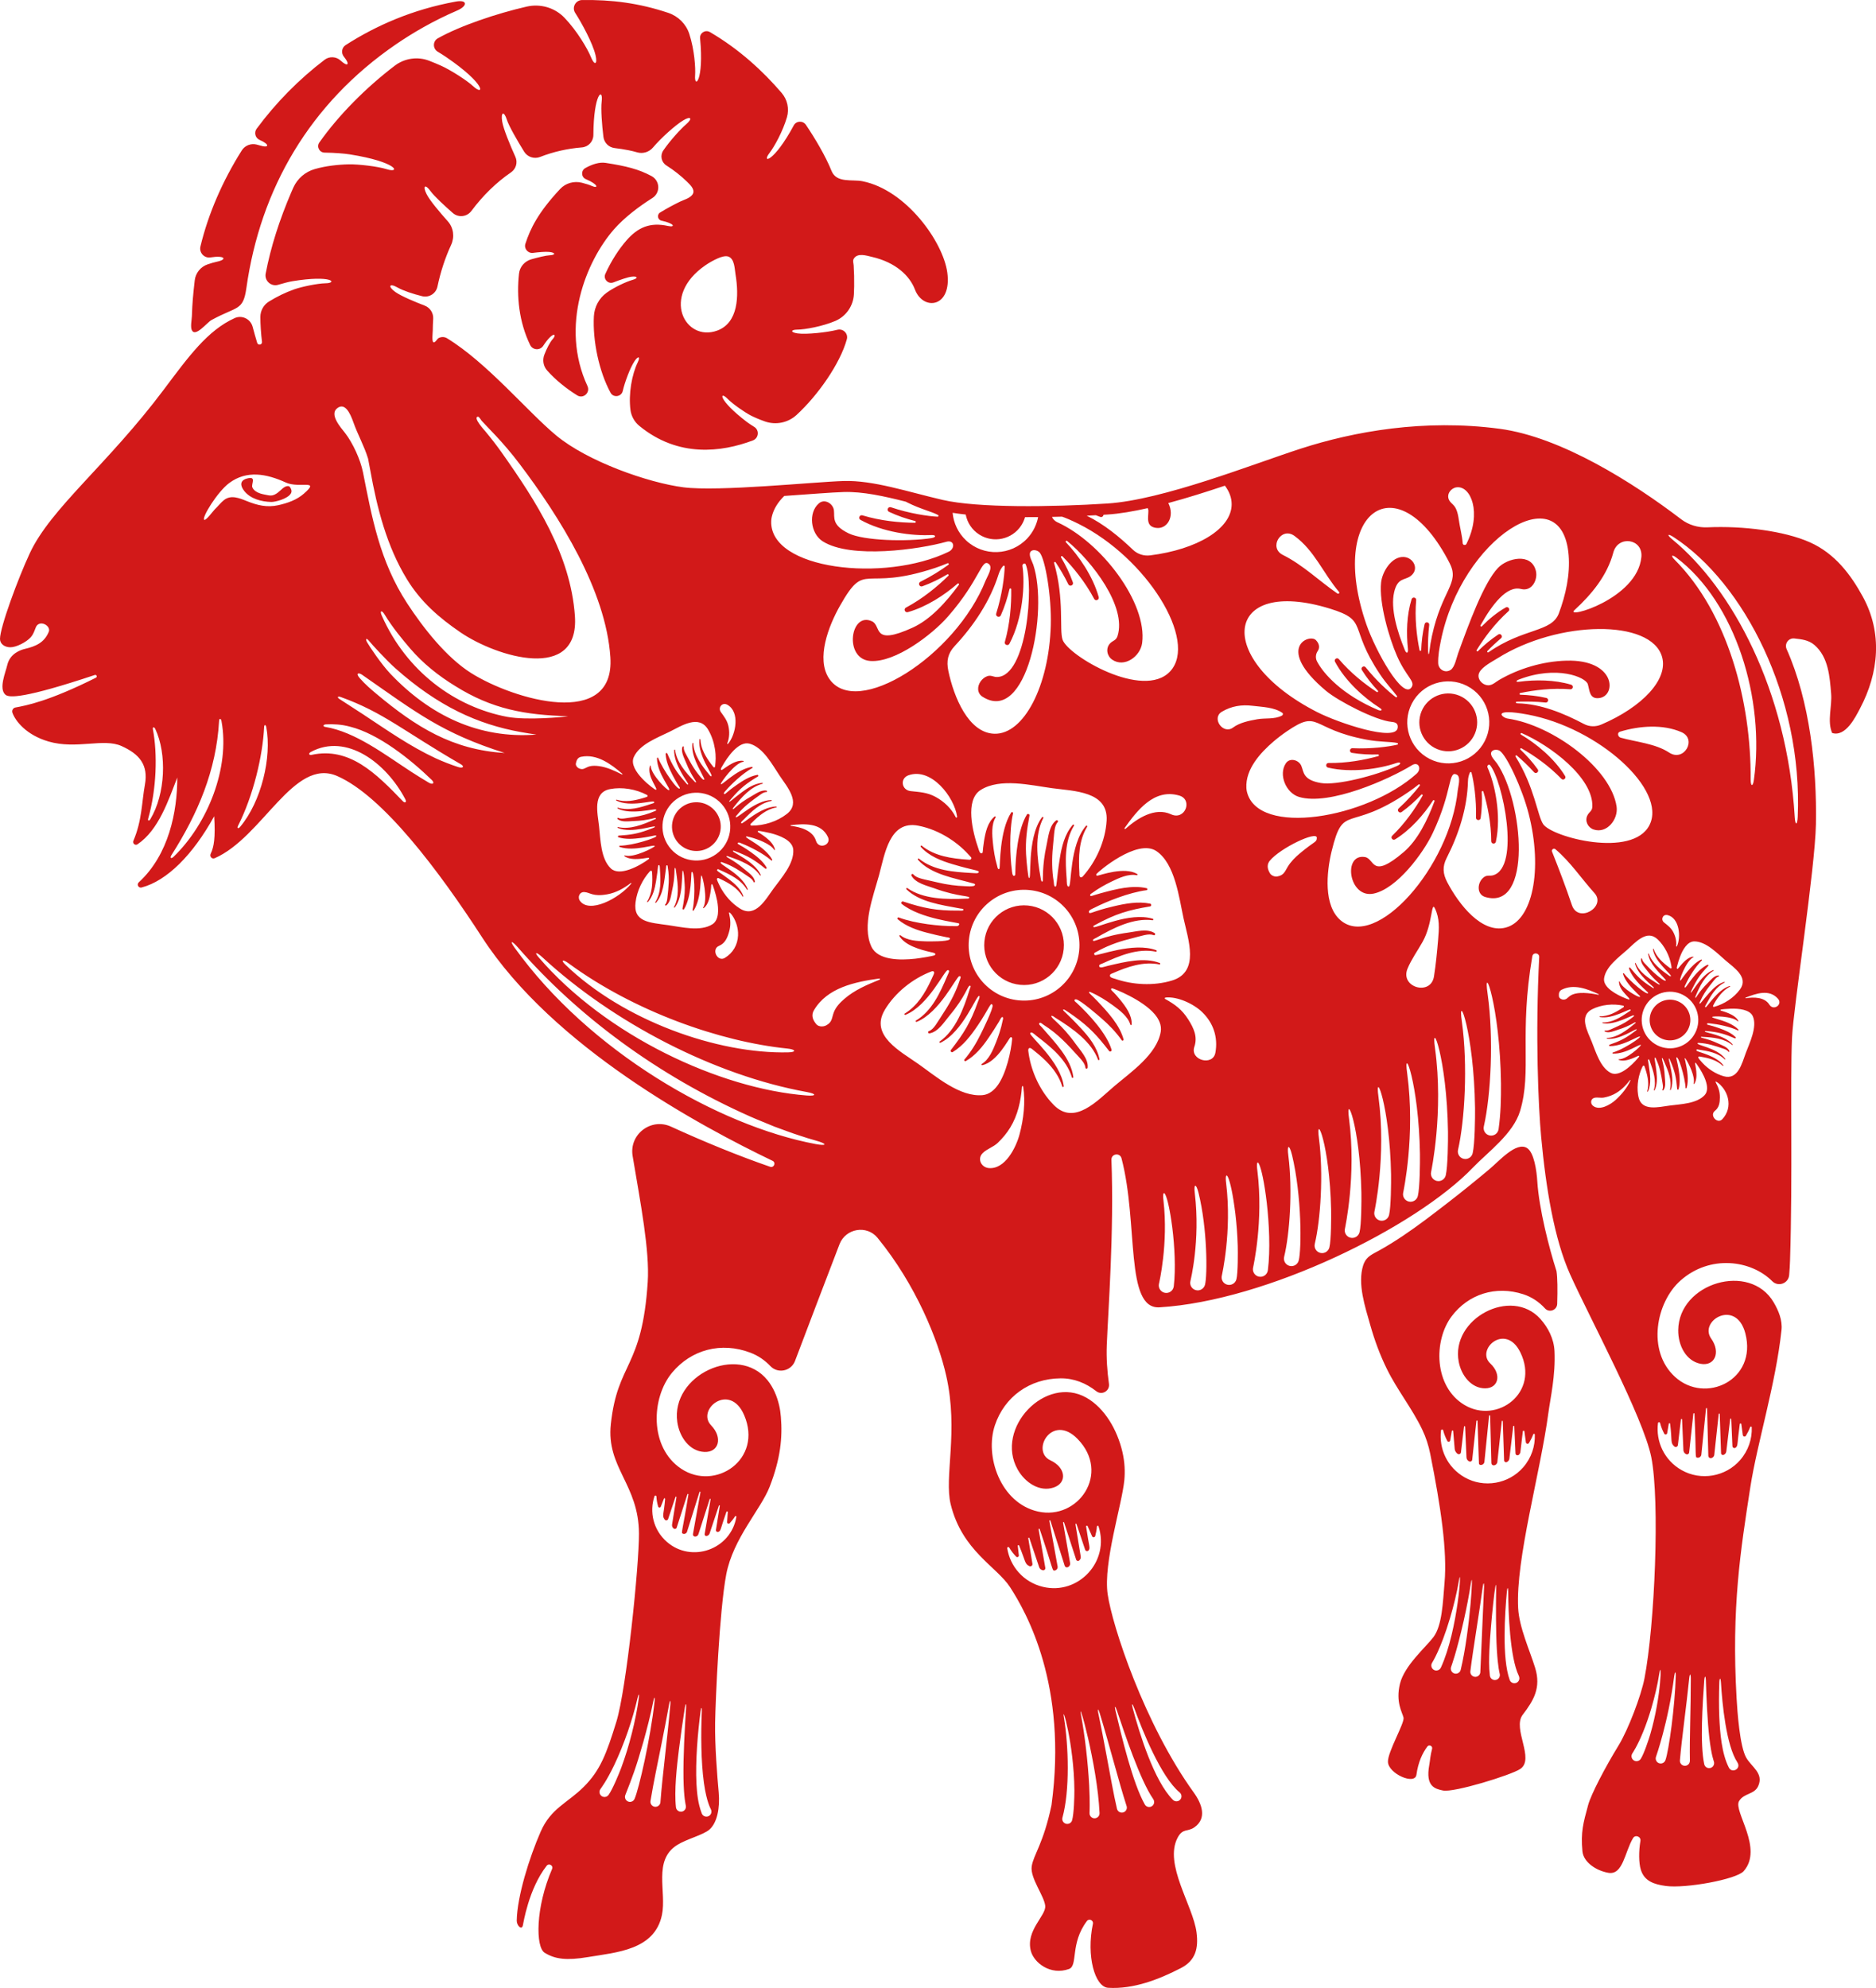 <svg xmlns="http://www.w3.org/2000/svg" viewBox="0 0 230.069 243.772"><defs><style>.d{fill:#d21919;}</style></defs><g id="a"></g><g id="b"><g id="c"><path class="d" d="M167.177,155.167c.029-.09,.06-.175,.094-.254,.372-.872,1.056-1.119,1.895-1.586,.977-.544,1.926-1.137,2.855-1.759,1.903-1.274,3.718-2.674,5.529-4.074,1.728-1.336,3.427-2.711,5.101-4.114,1.216-1.019,3.282-3.393,4.597-2.616,.892,.527,1.204,2.811,1.283,4.092,.208,3.364,1.456,8.219,2.354,11.012,.126,.816,.141,2.269,.086,4.021-.024,.77-.974,1.129-1.493,.56-.723-.793-1.609-1.399-2.666-1.742-3.375-1.094-6.733-.018-8.785,2.708-2.234,2.969-2.192,8.605,1.56,10.862,4.012,2.413,9.276-1.512,6.868-6.437-1.814-3.709-5.515-.358-3.692,1.352,1.421,1.333,1.018,3.044-.623,3.053-1.672,.009-2.914-1.535-3.243-3.243-1.017-5.288,6.44-9.261,10.016-5.263,.936,1.046,1.654,2.42,1.727,3.937,.145,2.975-.518,5.853-.745,7.551-.995,7.468-4.023,17.909-3.712,23.958,.122,2.372,1.417,5.173,2.082,7.327,.755,2.448-.183,4.011-1.524,5.763-1.301,1.7,1.529,5.427-.305,6.649-1.145,.763-8.153,2.912-9.462,2.639-.982-.204-2.179-.476-1.693-3.118,.105-.572,.129-1.19,.346-1.987,.095-.347-.365-.573-.581-.285-.602,.803-1.121,1.903-1.339,3.46-.182,1.302-3.415-.119-3.491-1.564-.064-1.218,2.072-4.799,1.909-5.453-.164-.654-.982-1.909-.436-4.144,.545-2.236,3.163-4.471,4.101-5.715,1.084-1.436,1.16-4.303,1.367-6.694,.336-3.863-.445-9.212-1.753-15.769-.206-1.032-.53-2.042-.985-2.992-1.236-2.582-3.049-4.825-4.317-7.393-.858-1.737-1.531-3.559-2.056-5.423-.619-2.2-1.588-5.052-.87-7.321Zm17.967,50.835c.115,.32,.468,.485,.787,.37,.313-.113,.52-.472,.331-.875-1.102-2.274-1.284-7.836-1.303-10.357-.004-.515-.106-.53-.153-.021-.261,2.8-.615,8.238,.339,10.883Zm-2.428-.524c.04,.337,.346,.577,.683,.537,.362-.044,.608-.392,.526-.746-.021-.141-.215-.715-.351-2.916-.134-2.31-.12-5.27-.093-7.591,.025-2.175-.693,4.546-.827,7.597-.038,1.02-.07,2.03,.061,3.118Zm-1.858,.145c.337,.041,.643-.199,.684-.536,.008-.063,.456-10.398,.461-10.532,.015-.504-.087-.514-.154-.016-.455,3.404-1.215,7.832-1.527,10.399-.041,.337,.199,.643,.536,.684Zm-2.519-.42c.344,.119,.714-.085,.798-.436,1.177-4.857,1.616-13.02,1.246-10.588-.229,1.509-.53,3.005-.859,4.492-.922,4.06-1.5,5.53-1.565,5.749-.111,.321,.059,.671,.379,.782Zm-2.719-1.281c-.173,.292-.076,.669,.215,.842,.307,.181,.713,.067,.871-.271,2.139-4.63,2.613-13.053,2.217-10.691-.262,1.559-.644,3.092-1.088,4.601-1.167,3.922-2.177,5.432-2.216,5.519Zm4.002-22.759c2.361,1.341,5.398,.818,7.18-1.231,1.018-1.171,1.476-2.607,1.424-4.013-.004-.11-.156-.136-.194-.032-.132,.361-.325,.737-.52,1.06-.101,.166-.354,.112-.381-.081l-.183-1.342c-.015-.112-.177-.11-.191,.002l-.3,2.523c-.016,.135-.083,.259-.188,.346l-.005,.005c-.159,.132-.399,.025-.408-.181l-.146-3.318c-.003-.079-.119-.084-.129-.005l-.473,3.969c-.023,.191-.147,.354-.325,.426l-.006,.002c-.147,.06-.31-.046-.316-.205l-.161-4.805c-.003-.078-.117-.082-.125-.005l-.543,5.004c-.023,.214-.192,.384-.406,.408l-.007,.001c-.166,.019-.313-.109-.318-.276l-.153-5.802c-.002-.082-.122-.086-.131-.005l-.571,5.643c-.025,.251-.26,.428-.509,.382l-.009-.002c-.087-.016-.151-.092-.154-.181l-.174-5.202c-.003-.085-.127-.089-.136-.005l-.515,4.755c-.019,.177-.206,.283-.368,.209l-.005-.002c-.193-.089-.321-.278-.33-.491l-.166-3.767c-.004-.084-.126-.089-.136-.005l-.375,3.148c-.026,.215-.282,.308-.443,.165l-.061-.055c-.153-.141-.247-.334-.265-.541l-.185-2.176c-.008-.097-.148-.103-.164-.007l-.197,1.156c-.03,.179-.273,.224-.359,.063-.223-.414-.393-.852-.509-1.304-.036-.142-.242-.131-.26,.015-.278,2.225,.75,4.537,2.898,5.757ZM87.821,99.608c-.971-1.336-2.841-1.633-4.177-.662-1.336,.971-1.633,2.841-.662,4.177,.971,1.336,2.841,1.633,4.177,.662,1.336-.971,1.633-2.841,.662-4.177Zm90.822-14.419c1.874,.57,2.932,2.551,2.362,4.425-.57,1.874-2.551,2.932-4.425,2.362-1.874-.57-2.932-2.551-2.362-4.425,.57-1.874,2.551-2.932,4.425-2.362Zm24.611,41.849c-1.08-.857-1.261-2.427-.404-3.507,.857-1.08,2.427-1.261,3.507-.404,1.08,.857,1.261,2.427,.404,3.507-.857,1.08-2.427,1.261-3.507,.404Zm-82.528-11.608c.262-2.686,2.651-4.651,5.336-4.389,2.686,.261,4.651,2.651,4.389,5.336-.261,2.686-2.651,4.651-5.336,4.389-2.686-.261-4.651-2.651-4.389-5.337ZM56.063,1.291c-2.975,1.283-5.501,2.772-7.516,4.153-10.545,7.231-16.616,17.695-18.332,29.886-.399,2.833-1.133,2.187-4.288,3.922-.557,.306-2.014,2.206-2.42,1.188-.163-.41,.011-1.242,.026-1.686,.052-1.611,.146-2.595,.348-4.37,.103-.904,.718-1.671,1.579-1.965,.428-.146,.827-.263,1.155-.331,1.275-.264,1.011-.803-.811-.522-.763,.118-1.404-.59-1.224-1.341,.955-3.979,2.705-8.032,5.076-11.785,.379-.6,1.111-.883,1.802-.716,.15,.036,.289,.074,.415,.113,1.151,.357,1.242-.123-.029-.678-.531-.231-.716-.902-.373-1.367,2.377-3.217,5.232-6.101,8.342-8.465,.577-.439,1.397-.403,1.939,.08l.056,.05c.844,.775,1.142,.456,.395-.469l-.023-.029c-.37-.452-.28-1.117,.212-1.432,3.691-2.369,8.166-4.361,13.502-5.331,1.475-.268,1.467,.535,.17,1.095Zm14.723,47.191c-1.321-.822-2.648-1.873-3.698-3.064-.466-.529-.583-1.276-.328-1.933,.303-.781,.703-1.55,1.018-1.897,.583-.64,.054-1.032-1.157,.815-.396,.604-1.294,.547-1.608-.103-1.372-2.848-1.669-5.959-1.363-8.749,.092-.843,.71-1.533,1.526-1.76,.81-.225,1.771-.465,2.22-.485,.768-.035,.757-.328-.036-.41-.473-.049-1.29,.026-1.993,.114-.623,.078-1.128-.52-.934-1.117,.601-1.852,1.561-3.835,4.266-6.724,.674-.72,1.698-1.001,2.655-.762,.466,.117,.913,.255,1.217,.392,.827,.373,.862-.163-.728-.832-.575-.242-.607-1.053-.062-1.357,.836-.465,1.718-.755,2.489-.636,2.511,.386,4.075,.777,5.63,1.618,1.059,.573,1.115,2.055,.097,2.697-1.614,1.017-3.429,2.383-4.696,3.83-3.417,3.905-6.673,11.846-3.255,19.225,.371,.8-.512,1.604-1.261,1.138ZM5.978,77.484c-.554,1.332-1.607,1.775-2.906,2.083-.517,.122-1.856,.55-2.184,2-.197,.872-1.071,2.871-.226,3.622,.442,.393,2.268,.481,10.965-2.418,.09-.03,.188,.015,.224,.102,.036,.087-.001,.188-.086,.231-5.788,2.897-8.542,3.408-9.868,3.652-.296,.055-.473,.359-.373,.643,.348,.988,1.671,2.728,4.437,3.531,3.422,.993,6.733-.442,8.94,.552,2.208,.994,3.311,2.318,2.87,4.746-.392,2.154-.349,4.395-1.413,6.876-.136,.317,.219,.622,.505,.429,2.616-1.762,3.793-5.418,4.881-8.188,0,4.165-1.028,9.453-4.721,12.85-.292,.268-.037,.735,.347,.634,3.115-.817,6.301-4.022,8.899-8.738,.16,2.63-.026,3.764-.433,4.607-.157,.325,.16,.686,.491,.542,5.891-2.564,9.688-12.399,15.017-10.082,5.596,2.433,12.511,11.652,17.781,19.785,8.727,13.47,26.773,23.154,35.621,27.403,.449,.216,.174,.894-.297,.732-3.737-1.289-7.968-3.005-12.158-4.924-2.447-1.121-5.152,.943-4.707,3.598,.97,5.789,2.1,11.616,1.853,15.444-.691,10.687-3.706,9.78-4.526,17.448-.571,5.342,3.431,7.367,3.45,13.429,.013,3.997-1.536,19.048-2.765,23.042-1.229,3.994-1.997,5.991-3.994,7.988-1.997,1.997-4.028,2.62-5.288,5.489-1.405,3.198-2.89,7.967-2.942,10.918-.011,.592,.584,1.213,.744,.622,.065-.24,.694-4.484,2.923-7.337,.284-.364,.851-.033,.667,.391-2.05,4.747-2.03,9.578-.912,10.271,1.274,.79,2.682,.972,5.317,.532,3.528-.588,8.17-.867,9.066-5.159,.597-2.857-1.127-6.701,1.868-8.586,1.186-.747,3.174-1.216,3.953-1.888,.954-.823,1.317-2.679,1.142-4.567-.176-1.888-.483-5.797-.439-8.519,.044-2.723,.521-13.75,1.361-18.189,.84-4.439,4.255-8,5.327-10.768,1.345-3.469,1.585-6.045,1.376-8.569-.039-.476-.104-.951-.214-1.416-.271-1.15-.724-2.212-1.427-3.08-3.637-4.493-11.876-.611-11.061,5.135,.263,1.856,1.518,3.584,3.319,3.663,1.768,.077,2.291-1.743,.833-3.254-1.871-1.937,2.29-5.349,4.046-1.26,2.332,5.429-3.543,9.375-7.734,6.565-3.92-2.628-3.666-8.698-1.104-11.775,2.353-2.826,6.025-3.807,9.6-2.45,.959,.364,1.773,.929,2.45,1.643,.923,.974,2.552,.625,3.027-.629,1.46-3.853,3.838-10.115,5.455-14.31,.752-1.951,3.346-2.401,4.669-.781,4.705,5.757,7.426,12.508,8.418,16.904,1.545,6.843-.284,12.401,.552,15.784,1.409,5.702,5.648,7.619,7.285,10.155,2.013,3.117,7.064,12.031,5.077,26.711-.994,4.746-2.208,6.071-2.428,7.506-.221,1.435,1.545,3.642,1.656,4.857,.11,1.214-2.414,3.005-1.766,5.519,.371,1.44,2.401,3.04,4.677,2.22,1.138-.41,.11-3.111,2.2-5.88,.266-.353,.829-.092,.737,.34-.832,3.908,.229,7.748,1.879,7.845,3.124,.184,6.213-1.028,8.911-2.418,1.815-.936,2.168-2.435,1.919-4.374-.421-3.29-4.018-8.338-2.332-11.592,.634-1.223,1.227-.707,2.064-1.293,1.573-1.103,.94-2.865-.076-4.275-6.065-8.417-10.005-20.461-10.557-24.324-.552-3.863,1.756-10.956,2.045-13.973,.099-1.035,.056-2.214-.236-3.468-.632-2.705-2.167-5.359-4.394-6.634-5.016-2.873-11.293,3.725-8.454,8.788,.917,1.635,2.712,2.792,4.419,2.214,1.676-.567,1.506-2.454-.401-3.334-2.445-1.129,.201-5.815,3.317-2.638,4.137,4.218,.087,10.022-4.836,8.918-4.605-1.032-6.564-6.783-5.288-10.579,1.171-3.485,4.24-5.728,8.064-5.756,1.631-.012,3.105,.583,4.372,1.581,.686,.54,1.672-.037,1.552-.902-.213-1.533-.333-3.132-.267-4.78,.167-4.167,.904-13.824,.571-22.699-.028-.753,1.044-.909,1.236-.18,2.099,7.989,.376,18.534,4.664,18.273,13.114-.799,31.429-9.818,38.464-17.167,1.777-1.856,4.918-4.11,5.756-6.919,1.47-4.925-.149-9.351,1.495-18.961,.09-.526,.872-.436,.845,.098-.486,9.647-.107,18.304,.241,22.059,.582,6.286,1.61,12.509,3.53,16.806,2.318,5.188,8.999,17.559,9.975,22.46,1.071,5.379,.426,20.65-.839,27.147-.406,2.085-1.982,6.266-3.198,8.244-1.585,2.579-3.344,5.932-3.705,7.255-.611,2.244-.919,3.336-.702,5.679,.126,1.359,1.715,2.39,3.176,2.642,1.804,.312,2.003-2.535,3.03-4.253,.279-.467,.996-.19,.905,.347-.214,1.262-.213,2.701,.058,3.553,.437,1.378,1.609,1.77,3.054,1.967,2.428,.331,8.659-.806,9.55-1.817,2.459-2.789-1.279-7.349-.57-8.578,.594-1.028,1.897-.78,2.369-1.889,.655-1.538-.791-2.279-1.469-3.419-.81-1.361-1.107-5.722-1.198-7.316-.64-11.158,.497-18.194,1.683-25.871,.835-5.405,3.115-12.63,3.824-19.271,.131-1.226-.369-2.4-.956-3.403-2.917-4.99-11.647-2.397-11.709,3.407-.02,1.875,.96,3.772,2.728,4.122,1.736,.343,2.528-1.378,1.314-3.091-1.557-2.197,3.071-4.942,4.19-.635,1.486,5.719-4.918,8.733-8.636,5.323-3.478-3.189-2.311-9.152,.686-11.807,3.619-3.207,8.66-2.512,11.25,.085,.73,.732,1.987,.276,2.074-.753,.051-.609,.087-1.196,.105-1.757,.335-10.357,.009-22.024,.245-27.336,.167-3.751,2.831-20.75,2.931-26.198,.127-6.916-.74-15.067-3.591-21.463-.295-.662,.23-1.396,.95-1.311,.838,.099,1.726,.171,2.455,.798,1.736,1.492,1.878,3.934,2.052,5.966,.132,1.543-.508,3.381,.123,4.826,1.66,.524,2.881-1.987,3.42-3.008,2.312-4.38,2.773-9.245,.351-13.689-1.459-2.677-3.402-5.302-6.491-6.68-3.151-1.406-8.234-2.038-12.555-1.841-1.171,.054-2.322-.289-3.254-1-5.809-4.432-14.682-10.073-22.233-11.081-9.279-1.238-17.918,.333-24.393,2.428-5.987,1.938-16.888,6.291-23.731,6.733s-15.894,.552-20.199-.442c-4.305-.993-8.499-2.428-12.142-2.318-3.642,.11-15.342,1.325-19.647,.773-4.305-.552-11.736-3.154-15.599-6.355-3.532-2.926-8.447-8.896-13.397-11.923-.317-.194-.718-.195-1.04-.016-.159,.088-.403,.572-.614,.512-.231-.066-.095-1.2-.093-1.434,.003-.482,.021-.961,.052-1.437,.046-.713-.375-1.372-1.042-1.628-1.148-.441-2.85-1.14-3.595-1.668-.97-.688-.743-1.126,.253-.559,.698,.397,1.909,.796,3.026,1.072,.852,.21,1.702-.323,1.882-1.181,.374-1.785,.933-3.502,1.676-5.112,.447-.968,.3-2.101-.41-2.896-.961-1.073-2.192-2.529-2.587-3.302-.54-1.06-.182-1.311,.483-.378,.428,.599,1.704,1.777,2.714,2.663,.689,.605,1.74,.484,2.289-.251,1.418-1.898,3.041-3.484,4.851-4.725,.624-.428,.848-1.224,.542-1.902-.6-1.331-1.47-3.392-1.622-4.343-.187-1.175,.231-1.303,.576-.211,.249,.787,1.346,2.667,2.117,3.913,.411,.664,1.234,.932,1.962,.648,1.621-.633,3.335-1.022,5.116-1.167,.797-.064,1.409-.718,1.414-1.517,.029-5.18,1.242-5.881,1.016-4.095-.113,.89,.037,2.905,.218,4.329,.09,.713,.653,1.277,1.367,1.361,.569,.067,1.143,.156,1.722,.27,.354,.07,.704,.156,1.051,.257,.707,.205,1.466-.035,1.94-.597,1.008-1.196,2.72-2.711,3.631-3.281,1.008-.632,1.289-.298,.419,.448-.667,.572-1.977,2.009-2.789,3.199-.42,.616-.246,1.447,.385,1.843,.924,.582,1.784,1.265,2.567,2.03,.416,.407,1.076,1.042,.555,1.62-.366,.406-.969,.547-1.444,.778-.717,.348-1.667,.849-2.459,1.343-.415,.259-.305,.891,.173,.994,1.637,.352,1.722,.853,.788,.648-2.195-.481-3.682,.178-5.065,1.757-.939,1.073-1.865,2.486-2.608,4.12-.288,.634,.344,1.297,.993,1.045,.822-.319,1.731-.636,2.204-.694,.792-.097,.868,.186,.127,.391-.711,.197-2.19,.873-3.145,1.556-.947,.677-1.523,1.75-1.585,2.913-.159,2.976,.633,6.786,2.049,9.369,.354,.646,1.331,.494,1.494-.224,.231-1.017,.891-2.844,1.462-3.681,.45-.659,.713-.529,.378,.163-.73,1.511-1.15,3.888-.896,5.849,.1,.765,.491,1.466,1.087,1.954,4.785,3.927,10.102,3.221,13.921,1.786,.724-.272,.829-1.254,.173-1.661-.348-.216-.683-.436-.916-.613-3.582-2.736-3.347-3.845-2.384-2.86,.651,.666,2.12,1.683,2.882,2.077,.394,.202,1.025,.484,1.751,.735,1.331,.459,2.817,.148,3.854-.804,2.607-2.392,5.343-6.284,6.168-9.281,.194-.702-.459-1.348-1.164-1.165-1.262,.327-3.814,.595-4.872,.446-.891-.126-.891-.457-.024-.464,.912-.007,3.076-.394,4.642-1.062,1.324-.565,2.213-1.847,2.284-3.285,.016-.331,.026-.656,.032-.974,.013-.852-.008-1.705-.061-2.555-.019-.304-.147-.578,.03-.849,.469-.722,1.569-.344,2.237-.189,2.872,.668,4.593,2.285,5.25,4.001,1.016,2.655,4.553,2.225,3.966-2.09-.515-3.765-5.036-10.12-10.393-11.193-1.293-.259-3.19,.262-3.806-1.273-.727-1.816-2.043-4.016-3.136-5.639-.367-.546-1.183-.516-1.494,.064-2.444,4.546-4.008,4.719-2.976,3.382,.608-.787,1.643-2.675,2.14-4.385,.301-1.037,.054-2.16-.648-2.979-2.262-2.638-5.18-5.352-8.805-7.466-.563-.328-1.263,.122-1.2,.771,.502,5.22-.735,6.242-.611,4.552,.066-.892-.068-3.123-.713-5.098-.398-1.22-1.36-2.17-2.577-2.578C78.365,.374,74.998-.051,71.384,.005c-.792,.012-1.278,.9-.848,1.566,.826,1.282,2.142,3.708,2.497,5.186,.278,1.157-.129,1.317-.558,.255-.416-1.03-1.7-3.221-3.249-4.835-1.194-1.244-2.958-1.751-4.638-1.366-3.618,.829-8.15,2.341-10.899,3.893-.636,.359-.628,1.267-0,1.641,.349,.208,.691,.426,1.026,.653,4.924,3.358,4.683,4.832,3.348,3.605-.907-.833-2.916-2.07-3.95-2.536-.429-.192-.938-.407-1.478-.616-1.421-.547-3.018-.312-4.229,.611-3.534,2.693-6.883,6.065-9.243,9.415-.364,.517,.006,1.232,.639,1.239,1.232,.014,2.398,.108,3.068,.212,5.882,.927,6.307,2.364,4.569,1.825-1.176-.365-3.522-.623-4.655-.601-1.362,.029-2.856,.202-4.181,.582-1.165,.334-2.122,1.157-2.624,2.26-.082,.18-.162,.361-.239,.541-1.466,3.423-2.532,6.734-3.158,10.011-.169,.883,.665,1.633,1.528,1.38,.645-.19,1.31-.368,1.729-.438,4.903-.805,5.606,.222,4.094,.25-1.026,.019-2.951,.428-3.842,.742-1.128,.4-2.084,.875-3.099,1.492-.661,.402-1.061,1.124-1.061,1.897,0,.869,.071,2.013,.2,3.055,.044,.361-.484,.469-.59,.12-.194-.641-.392-1.342-.558-1.97-.254-.956-1.305-1.474-2.205-1.065-3.326,1.511-5.637,4.697-8.686,8.763-6.916,9.221-13.871,14.543-16.446,20.088C2.208,70.95,.006,76.906,0,78.346c-.002,.609,.551,1.024,1.271,1.027,.719,.004,1.938-.612,2.492-1.221,.448-.493,.546-1.185,.754-1.439,.539-.658,1.754,.069,1.462,.771ZM86.52,32.524c.479-.328,.987-.612,1.518-.845,.347-.153,.926-.357,1.308-.209,.742,.288,.745,1.489,.853,2.148,.445,2.707,.341,5.968-2.236,6.919-3.93,1.451-7.006-4.198-1.443-8.013Zm52.401,176.974c-.178-.663-.055-.671,.184-.015,1.006,2.757,3.283,8.415,5.541,10.298l.027,.023c.014,.012,.028,.024,.041,.037,.24,.24,.239,.63-.001,.869-.24,.24-.629,.239-.869-.001-2.306-2.312-4.078-8.068-4.922-11.211Zm-2.115,.303c-.152-.637-.041-.67,.167-.05,.9,2.693,2.852,8.556,4.447,10.849,.242,.359,.1,.744-.185,.906-.295,.168-.67,.065-.838-.23-1.484-2.608-2.851-8.375-3.59-11.476Zm-2.104,.326c-.131-.62-.025-.658,.16-.057,1.216,3.977,2.35,8.458,3.299,11.392l.004,.011c.11,.343-.097,.705-.445,.786-.33,.077-.66-.128-.738-.459-.411-1.76-.786-3.911-1.325-6.785-.307-1.632-.612-3.264-.954-4.888Zm.145,12.2c.015,.366-.284,.657-.64,.642-.339-.014-.602-.301-.588-.64,0-.065,.068-1.211-.046-3.414-.158-2.93-.544-6.174-.993-8.575-.492-2.628,1.988,5.951,2.267,11.987Zm-4.55,.558l.003-.012c.913-3.304,.751-8.796,.184-12.222-.335-2.021,1.231,3.148,1.277,8.884,.003,.843-.053,2.869-.28,3.677-.09,.327-.429,.519-.756,.428-.327-.09-.519-.429-.428-.756Zm-6.772-33.023c-.023-.145,.172-.212,.246-.086,.236,.402,.521,.775,.85,1.112,.127,.13,.348,.021,.328-.16l-.131-1.166c-.011-.097,.125-.13,.16-.039,.822,1.97,.669,2.237,1.258,2.522,.195,.094,.415-.068,.38-.281l-.511-3.129c-.013-.083,.106-.113,.132-.033l1.203,3.574c.068,.202,.243,.348,.453,.38l.006,.001c.176,.027,.327-.127,.296-.302l-.821-4.712c-.015-.083,.106-.113,.132-.033,1.679,4.977,1.519,5.111,1.806,5.082l.009-.001c.252-.025,.428-.259,.383-.508l-1.013-5.58c-.015-.081,.102-.11,.127-.032l1.754,5.532c.051,.16,.227,.241,.382,.177l.006-.003c.199-.083,.314-.293,.277-.505l-.864-4.958c-.013-.077,.098-.104,.121-.03l1.485,4.572c.049,.151,.235,.209,.36,.11l.005-.004c.151-.119,.225-.31,.194-.499l-.644-3.945c-.013-.078,.1-.106,.125-.031l1.059,3.147c.066,.195,.326,.231,.442,.061l.004-.006c.209-.307,.034-.405-.325-2.892-.018-.111,.137-.158,.183-.054l.547,1.239c.078,.177,.337,.159,.388-.028,.099-.365,.18-.779,.207-1.163,.008-.11,.161-.128,.196-.023,1.412,4.296-2.47,8.466-6.816,7.421-2.402-.577-4.03-2.514-4.378-4.73Zm-37.612,20.006c.076-.583,.178-.576,.153,.009-.115,2.682-.105,6.097,.261,8.76,.338,2.388,.824,3.136,.86,3.245,.157,.317,.009,.713-.333,.844-.317,.121-.672-.038-.793-.355-.475-1.245-.577-2.449-.65-3.648-.134-2.727,.148-6.137,.503-8.855Zm-2.657,4.709c.216-1.736,.469-3.463,.735-5.188,.086-.559,.185-.544,.149,.022-.171,2.653-.359,6.013-.319,8.659,.047,2.482,.273,3.229,.288,3.358,.072,.354-.176,.693-.533,.733-.337,.038-.641-.205-.679-.542-.228-2.024,.11-5.027,.359-7.043Zm-3.481,6.271c.376-2.303,.862-4.53,1.308-6.785,.337-1.687,.674-3.373,.974-5.066,.1-.564,.202-.558,.153,.01-.363,4.202-.989,8.858-1.215,11.972-.002,.026-.001,.03-.007,.067-.055,.335-.37,.562-.705,.507-.335-.054-.562-.37-.507-.705Zm-1.436-12.602c-.36,2.661-1.166,5.884-2.154,8.536-.298,.79-1.058,2.637-1.551,3.322-.199,.275-.583,.337-.858,.138-.275-.199-.337-.583-.138-.858,.068-.109,.725-.928,1.699-2.961,1.187-2.493,2.26-5.594,2.847-8.195,.131-.579,.234-.569,.154,.018Zm1.787,.343c.113-.564,.213-.538,.15,.042-.505,4.59-1.921,10.738-2.454,11.958-.135,.311-.497,.454-.808,.318-.311-.135-.453-.497-.318-.808,.819-2.075,1.322-3.374,2.2-6.486,.463-1.659,.891-3.331,1.231-5.024Zm.376-25.085c.02,.418,.091,.835,.212,1.24,.047,.157,.269,.162,.328,.009l.384-.983c.032-.082,.153-.051,.143,.036-.144,1.907-.42,2.041-.053,2.534,.116,.156,.359,.12,.42-.064l.902-2.704c.024-.072,.131-.045,.119,.029l-.537,3.349c-.03,.189,.048,.379,.202,.492l.004,.003c.129,.095,.313,.035,.362-.117l1.317-4.095c.023-.072,.131-.046,.118,.029-.736,4.612-.926,4.705-.688,4.801l.008,.003c.211,.085,.449-.027,.517-.244l1.527-4.866c.022-.07,.127-.045,.114,.028l-.918,5.138c-.026,.148,.08,.287,.23,.301l.006,.001c.193,.017,.372-.102,.432-.286l1.386-4.309c.021-.067,.121-.042,.109,.027l-.73,4.261c-.024,.141,.1,.264,.241,.238l.006-.001c.17-.032,.309-.153,.363-.317l1.137-3.41c.022-.068,.124-.043,.112,.028l-.473,2.949c-.029,.183,.163,.32,.327,.233l.006-.003c.296-.158,.201-.32,.95-2.438,.032-.096,.175-.068,.168,.033l-.083,1.216c-.012,.174,.202,.268,.32,.14,.231-.249,.469-.545,.651-.839,.052-.085,.182-.034,.165,.064-.672,4.011-5.507,5.707-8.53,3.058-1.671-1.464-2.157-3.687-1.508-5.596,.042-.125,.226-.097,.232,.034Zm-22.706-100.958c-3.064-1.925-5.907-5.567-7.862-8.561-3.403-5.211-4.338-10.657-5.42-16.075-.308-1.541-1.241-3.584-2.204-4.825-.478-.616-1.963-2.246-.957-3.026,.946-.734,1.585,.59,1.983,1.722,.531,1.508,1.328,2.906,1.802,4.451,.094,.481,.186,.961,.273,1.443,.829,4.622,2.015,9.311,4.499,13.364,1.695,2.766,3.932,4.712,6.563,6.507,4.439,3.029,14.608,6.145,14.032-2.013-.531-7.526-4.758-14.074-9.004-20.076-.622-.879-1.286-1.729-1.974-2.558-.1-.12-1.559-1.703-.927-1.802,.153-.024,.387,.408,.471,.504,.693,.788,2.543,2.505,4.636,5.272,4.908,6.488,10.614,15.538,11.148,23.731,.579,8.88-11.892,5.189-17.06,1.941Zm52.511,32.25c.699,1.142,2.51,1.657,3.864,1.967,.105,.024,.744,.108,.473,.36-.119,.111-1.909,.385-2.386,.439-1.859,.209-4.608,.214-5.396-1.485-1.185-2.555,.231-6.169,.934-8.73,.71-2.591,1.266-6.777,4.809-6.098,1.334,.256,2.608,.796,3.754,1.519,1.591,1.003,2.4,2.021,2.682,2.308,.08,.081,.123,.145,.047,.257-.097,.143-.245,.093-.391,.083-2.022-.137-4.08-.431-5.661-1.711-.083-.067-.183,.065-.117,.139,1.013,1.141,2.478,1.703,3.909,2.13,2.717,.811,3.287,.737,3.201,.984-.057,.162-.301,.126-.893,.093-2.222-.126-4.641-.3-6.442-1.759-.083-.067-.183,.065-.117,.139,1.615,1.818,4.493,2.247,6.85,2.918,.249,.071,.168,.253-.053,.303-.327,.073-.726,.024-1.058,.014-1.035-.031-2.175-.178-3.34-.457-1.719-.413-2.523-.47-2.985-1-.107-.123-.286,.041-.213,.172,.527,.943,1.884,1.215,2.816,1.555,3.057,1.115,4.572,.871,4.24,1.207-.066,.067-.184,.045-.272,.049-2.523,.124-5.348,.076-7.296-1.292-.087-.061-.178,.077-.107,.147,1.591,1.562,4.214,1.913,6.617,2.364,.088,.017,.267,.014,.34,.07,.084,.065,.034,.148-.056,.172-.139,.036-.327,.007-.47,.009-2.8,.027-4.315-.294-6.842-1.117-.163-.053-.292,.19-.16,.297,2.283,1.855,6.942,2.268,7.038,2.413,.054,.082-.022,.188-.082,.24-.113,.099-.27,.072-.411,.073-1.857,.022-4.895-.304-6.921-1.063-.121-.045-.21,.14-.118,.218,1.026,.874,2.346,1.338,3.639,1.666,.78,.199,1.564,.392,2.352,.541,.129,.024,.558,.038,.37,.265-.235,.283-2.56,.252-2.935,.241-.988-.029-2.283-.087-3.085-.742-.07-.058-.178,.019-.127,.102Zm11.676-14.674c-.882,.715-1.141,1.998-1.311,3.06-.202,1.259-.088,1.372-.241,1.44-.261,.116-.367-.338-.421-.493-.761-2.179-1.686-6.022,.249-7.252,2.377-1.511,6.146-.583,8.777-.224,2.662,.363,6.885,.363,6.678,3.966-.142,2.473-1.279,5.021-2.927,6.858-.084,.094-.23,.158-.334,.052-.105-.107-.072-.334-.08-.473-.119-1.985-.073-3.997,.961-5.687,.055-.091-.088-.173-.153-.097-2.034,2.354-1.746,7.323-2.095,7.439-.299,.1-.254-.699-.266-.855-.168-2.219-.313-4.64,.896-6.617,.056-.091-.088-.173-.153-.097-.997,1.154-1.362,2.68-1.597,4.155-.412,2.589-.341,3.38-.513,3.423-.219,.054-.201-.455-.223-.58-.235-1.378-.25-2.865-.106-4.254,.183-1.758,.134-2.563,.599-3.09,.108-.122-.078-.278-.198-.189-.865,.647-.957,2.028-1.171,2.996-.589,2.662-.407,4.367-.482,4.46-.164,.204-.231-.311-.24-.363-.455-2.502-.782-5.284,.321-7.401,.049-.094-.1-.167-.16-.087-1.967,2.619-1.187,8.18-1.647,7.377-.037-.066-.259-1.723-.314-2.873-.08-1.667,.106-2.999,.423-4.715,.031-.169-.227-.264-.316-.119-1.107,1.803-1.395,5.07-1.425,7.194-.002,.111,.023,.25-.098,.309-.293,.142-.305-.561-.327-.71-.21-1.49-.353-4.762,.151-6.947,.029-.126-.167-.19-.232-.088-1.44,2.229-1.353,6.521-1.423,6.828-.022,.096-.109,.16-.18,.071-.075-.095-.101-.311-.136-.428-.257-.872-.405-1.807-.498-2.718-.101-.983-.214-2.275,.329-3.156,.048-.077-.043-.174-.118-.113Zm19.069,10.688c-1.483-.301-3.041-.011-4.496,.333-2.687,.634-2.897,1.016-3.008,.725-.098-.259,.479-.459,.642-.543,1.419-.735,4.282-1.897,6.424-2.163,.128-.016,.121-.221,.003-.248-1.78-.404-3.754,.108-5.646,.627-1.063,.291-1.229,.441-1.276,.252-.035-.141,.18-.241,.27-.307,.732-.538,1.55-.991,2.36-1.385,.888-.432,2.063-.982,3.077-.774,.089,.018,.149-.1,.065-.15-1.567-.938-4.507,.147-4.878,.205-.136,.022-.192-.104-.119-.208,.184-.263,4.981-4.378,7.339-2.813,2.303,1.538,2.798,5.775,3.338,8.249,.573,2.625,2.022,6.592-1.432,7.634-2.244,.677-4.811,.532-6.964-.215-.208-.072-.706-.141-.626-.449,.039-.149,.207-.18,.333-.235,1.83-.801,3.774-1.473,5.737-1.078,.104,.021,.132-.142,.039-.177-1.919-.727-4.19-.162-6.331,.339-.472,.11-1.086,.387-1.103,.011-.009-.18,.302-.244,.44-.307,2.027-.919,4.251-1.887,6.523-1.43,.104,.021,.132-.142,.039-.177-2.811-1.065-7.263,.768-7.551,.582-.06-.039-.082-.143-.055-.207,.035-.083,.155-.119,.233-.163,1.214-.694,2.605-1.219,3.959-1.56,1.716-.432,2.454-.754,3.108-.499,.151,.059,.235-.169,.109-.251-.904-.591-2.233-.203-3.216-.071-3.295,.44-4.379,1.323-4.352,.926,.008-.118,.307-.229,.4-.282,2.153-1.239,4.578-2.461,6.918-2.155,.105,.014,.122-.151,.026-.18-2.889-.874-7.003,1.226-7.269,1.014-.111-.089,.04-.173,.109-.211,2.624-1.441,4.184-1.873,6.83-2.32,.169-.029,.17-.304,.004-.338Zm2.563-10.955c-1.976-.914-4.158,.506-5.586,1.784-.06,.054-.167-.02-.116-.092,1.571-2.201,3.631-4.883,6.699-3.994,1.721,.499,.719,3.096-.997,2.302Zm-26.405,.358c-.533-1.08-1.42-1.916-2.471-2.492-1.023-.56-1.959-.59-3.071-.713-1.11-.123-1.333-1.56-.244-1.942,2.804-.982,5.612,2.679,5.957,5.078,.014,.096-.12,.172-.171,.069Zm-15.546-17.025c-1.598-2.428-.06-6.428,1.368-8.94,3.21-5.643,2.63-1.607,11.662-4.606,.578-.192,1.078-.388,1.512-.572,.119-.05,.21,.111,.106,.187-.935,.678-2.133,1.439-3.434,2.081-.339,.168-.122,.684,.234,.558,1.082-.385,2.145-.915,3.064-1.463,.109-.065,.221,.08,.131,.169-1.348,1.333-3.163,2.82-5.202,3.907-.321,.171-.12,.655,.23,.556,2.282-.645,4.485-2.084,6.099-3.494,.098-.086,.235,.041,.158,.146-1.55,2.104-3.462,4.247-5.667,5.249-5.047,2.293-3.776-.209-4.978-.773-2.675-1.256-3.498,4.635-.204,4.861,3.067,.21,7.573-3.234,9.504-5.441,4.021-4.596,4.113-7.257,5.054-6.424,.482,.427-.242,1.537-.418,1.98-3.697,9.313-15.912,17.043-19.218,12.019Zm-1.593,19.918c-.383-1.276-1.92-1.699-3.085-1.834-.049-.006-.058-.085-.005-.09,1.646-.174,3.71-.32,4.549,1.446,.47,.991-1.126,1.586-1.46,.478Zm-5.037,1.073c-.209-1.109-1.9-2.007-2.075-2.151-.065-.053-.03-.13,.047-.139,.107-.012,1.037,.163,1.478,.274,1.082,.274,2.636,.846,2.79,1.945,.004,.029,.007,.057,.009,.086,.123,1.72-1.473,3.479-2.432,4.792-.97,1.328-2.198,3.602-4.078,2.443-1.045-.644-1.909-1.641-2.47-2.721-.051-.098-.381-.771-.383-.889-.001-.061,.02-.107,.076-.136,.084-.043,.167,.022,.243,.057,1.114,.515,2.208,1.132,2.823,2.19,.033,.056,.119,.003,.097-.054-.332-.873-1.048-1.513-1.773-2.068-1.222-.936-1.594-1.011-1.405-1.194,.079-.077,.234,.039,.319,.077,1.244,.555,2.59,1.181,3.303,2.407,.033,.056,.119,.003,.097-.054-.752-1.978-3.816-3.142-3.26-3.331,.052-.018,.117,.023,.169,.04,1.217,.411,2.103,1.017,3.179,1.752,.247,.169,.525,.357,.632,.649,.035,.093,.173,.039,.159-.052-.097-.654-.814-1.105-1.273-1.502-1.484-1.283-2.374-1.476-2.192-1.617,.057-.044,.23,.048,.292,.069,1.444,.483,2.987,1.1,3.796,2.293,.037,.054,.119-.005,.093-.061-.771-1.675-3.405-2.705-3.416-2.917-.004-.087,.096-.052,.141-.036,1.747,.627,2.566,1.164,3.836,2.186,.082,.066,.208-.045,.156-.135-.464-.801-1.23-1.397-1.978-1.924-1.379-.972-1.642-.914-1.553-1.083,.079-.15,.405,.033,.509,.074,.913,.352,2.607,1.191,3.599,2.064,.059,.052,.15-.034,.115-.099-.901-1.641-3.349-2.614-3.213-2.814,.05-.073,.184-.015,.25-.001,.111,.024,.221,.051,.331,.08,.745,.199,2.435,.786,2.866,1.534,.028,.048,.106,.028,.095-.031Zm-8.724,7.177c.542-.434,.706-1.219,.813-1.868,.126-.763,.076-.848,.113-.998,.019-.077,.091-.086,.138-.017,.042,.062,.403,1.087,.57,1.966,.19,1.003,.269,2.37-.591,2.91-1.46,.916-3.764,.334-5.373,.105-2.323-.331-4.352-.356-4.037-2.825,.179-1.398,.851-2.768,1.729-3.755,.137-.154,.283-.144,.297,.102,.073,1.238,.051,2.522-.603,3.577-.034,.055,.053,.106,.093,.06,.615-.703,.843-1.636,.993-2.537,.283-1.711,.205-1.92,.305-1.978,.186-.109,.163,.364,.172,.494,.095,1.358,.175,2.841-.572,4.047-.034,.055,.053,.106,.093,.06,.887-1.014,1.001-2.524,1.233-4.291,.009-.067,0-.216,.041-.271,.039-.053,.118-.038,.143,.018,.031,.071,.024,.191,.037,.269,.209,1.267,.09,2.335-.052,3.63-.033,.297-.069,.631-.276,.863-.066,.074,.047,.171,.12,.116,.532-.393,.593-1.238,.728-1.829,.421-1.848,.205-2.638,.361-2.786,.08,.022,.083,.133,.167,.733,.187,1.349,.368,2.823-.295,4.077-.03,.058,.06,.102,.098,.053,.85-1.117,.84-2.809,.935-4.343,.002-.037-.017-.165,.036-.168,.173-.012,.253,1.927,.255,2.101,.011,.861-.124,1.702-.285,2.545-.02,.103,.138,.163,.193,.074,.964-1.55,.854-4.452,.918-4.537,.329-.435,.522,2.942,.121,4.638-.018,.077,.101,.117,.142,.055,1.031-1.576,.774-4.312,.952-4.29,.136,.016,.833,2.947,.218,3.932-.029,.047,.025,.107,.072,.069Zm-10.561-12.206c1.656,.831,4.516-.032,4.69,.121,.138,.122-.12,.182-.188,.213-.782,.346-1.662,.579-2.508,.701-1.07,.156-1.541,.305-1.923,.108-.089-.046-.153,.088-.082,.146,.514,.416,1.347,.263,1.953,.245,.984-.029,1.632-.15,2.295-.293,.083-.018,.372-.13,.442-.057,.086,.09-.141,.139-.188,.16-1.418,.648-3.032,1.261-4.449,.924-.063-.015-.084,.084-.027,.108,1.746,.731,4.512-.378,4.556-.154,.016,.08-.168,.143-.878,.403-1.298,.475-2.142,.603-3.573,.696-.105,.007-.123,.174-.024,.205,.884,.276,1.85,.197,2.758,.079,1.51-.196,2.002-.473,1.857-.175-.078,.16-2.687,1.09-4.452,1.127-.079,.002-.088,.127-.017,.151,1.824,.616,4.395-.408,4.298-.089-.042,.14-2.572,1.474-3.658,1.131-.053-.017-.097,.051-.049,.087,.93,.696,2.841,.148,2.972,.2,.083,.033,.054,.127-.004,.17-1.165,.858-3.57,2.147-4.635,1.141-1.253-1.184-1.268-3.559-1.45-5.175-.184-1.634-.818-4.14,1.351-4.558,1.488-.287,3.171,.006,4.508,.708,.069,.036,.13,.105,.078,.187-.04,.062-.118,.082-.592,.222-1.044,.31-2.144,.509-3.193,.183-.062-.019-.089,.078-.035,.106,1.731,.868,4.455-.078,4.626,.153,.108,.147-.129,.18-.365,.259-1.291,.432-2.706,.882-4.061,.461-.062-.019-.089,.078-.035,.105Zm-6.011,18.984c8.034,5.896,18.556,9.602,26.811,10.445,1.061,.108,1.155,.442,.119,.467-8.693,.207-20.26-3.91-27.348-10.767-.582-.563-.288-.664,.418-.145Zm-7.525-30.225c-6.407-1.212-12.35-5.546-15.394-12.417-.283-.638,0-.714,.363-.114,.914,1.514,2.147,3.011,3.12,4.146,1.572,1.835,3.483,3.354,5.529,4.605,4.518,2.829,8.541,3.55,13.843,3.698-.583,.105-5.01,.52-7.46,.081Zm27.194,24.056c-.098-.434,1.186,.936,1.105,2.742-.052,1.171-.624,2.151-1.621,2.758-.895,.544-1.702-1.063-.715-1.476,.741-.311,1.021-.975,1.232-1.707,.241-.838,.185-1.479-.001-2.316Zm-17.746-2.573c.73,.044,1.007,.596,2.809,.276,1.059-.188,2.034-.728,2.882-1.378,.038-.029,.103,.017,.068,.06-1.53,1.862-5.147,3.715-6.297,2.118-.323-.448-.062-1.112,.539-1.076Zm27.271,24.944c-10.682-.824-24.638-7.347-32.894-16.964-.575-.669-.241-.649,.49,.027,8.64,7.986,21.084,14.462,32.407,16.51,1.221,.221,1.232,.522-.003,.427Zm-51.075-51.734c-1.104-1.165-2.601-3.403-2.845-3.854-.244-.451-.063-.546,.254-.146,.299,.377,2.125,2.37,3.187,3.317,5.301,4.725,10.165,6.91,15.446,7.857,.626,.112,1.254,.211,1.882,.303-7.04,.546-13.047-2.331-17.925-7.477Zm28.411,12.363c-.888-.445-1.82-.887-2.815-1.019-1.717-.228-1.588,.613-2.418,.291-.23-.089-.465-.36-.411-.629,.081-.405,.226-.719,.648-.804,1.938-.391,3.653,.891,5.048,2.085,.045,.038,.002,.102-.051,.076Zm11.436-1.013c-.006,.085-.012,.135-.101,.146-.092,.012-.1-.009-.399-.411-.678-.91-1.263-1.891-1.313-3.022-.003-.065-.104-.058-.111,.003-.24,2.004,1.746,4.403,1.46,4.52-.084,.035-.16-.07-.204-.124-.965-1.159-1.947-2.475-2.011-3.912-.003-.065-.104-.058-.111,.003-.178,1.487,.817,3.018,1.445,4.322,.068,.143-.048,.18-.16,.098-.193-.14-.99-1.081-1.583-2.194-.509-.955-.809-1.346-.754-1.773,.013-.099-.135-.115-.165-.028-.218,.624,.208,1.356,.431,1.921,.739,1.873,1.46,2.448,1.169,2.432-.057-.003-.095-.066-.133-.105-1.085-1.111-2.206-2.418-2.37-3.866-.007-.065-.108-.05-.111,.011-.09,1.773,1.695,3.962,1.71,4.175,.004,.065-.054,.076-.101,.044-.073-.049-.136-.147-.195-.212-1.143-1.267-1.609-2.079-2.266-3.587-.042-.096-.205-.057-.201,.047,.04,.925,.442,1.808,.86,2.622,.599,1.166,.912,1.508,.892,1.581-.148,.551-2.165-2.395-2.667-3.7-.028-.074-.149-.039-.148,.035,.039,1.957,1.864,3.903,1.45,3.917-.24,.008-2.173-1.921-2.215-2.961-.002-.056-.081-.074-.098-.017-.411,1.346,1.179,2.978,.695,2.931-.101-.01-3.4-2.338-2.681-3.989,.689-1.58,2.919-2.399,4.377-3.117,1.475-.727,3.618-2.172,4.746-.273,.424,.715,.694,1.518,.829,2.336,.162,.99,.083,1.549,.033,2.145Zm1.062,4.969c1.35,1.858,.938,4.458-.92,5.808-1.858,1.35-4.458,.938-5.808-.92-1.35-1.858-.938-4.459,.92-5.808,1.858-1.35,4.458-.937,5.808,.921Zm.522-7.713c-.038,.045-.128,.015-.101-.05,.278-.682,.301-1.428,.138-2.143-.159-.696-.525-1.137-.92-1.696-.395-.558,.173-1.244,.79-.9,1.588,.886,1.051,3.658,.092,4.79Zm6.331,3.922c.914,1.367,2.629,3.301,.895,4.668-1.19,.939-2.819,1.453-4.329,1.444-.077-.001-.166-.041-.16-.132,.006-.092,.124-.169,.184-.229,.86-.86,1.8-1.656,2.995-1.869,.064-.011,.043-.111-.018-.11-1.904,.024-4.063,2.173-4.258,2.061-.167-.097,.217-.401,.284-.469,.948-.978,1.998-2.027,3.394-2.276,.064-.011,.043-.11-.018-.11-1.919,.024-4.137,2.241-4.327,2.11-.113-.078,.127-.277,.175-.337,.803-1,1.677-1.625,2.736-2.385,.243-.174,.515-.37,.827-.371,.1-0,.096-.149,.006-.168-.647-.134-1.317,.385-1.847,.68-.381,.212-.746,.445-1.105,.694-.564,.391-1.093,.894-1.133,.896-.16,.007,.049-.232,.069-.258,.946-1.206,2.094-2.502,3.52-2.858,.063-.016,.036-.113-.025-.108-.93,.075-1.745,.585-2.48,1.127-1.056,.778-1.66,1.389-1.567,1.113,.009-.026,.015-.019,.219-.262,1.134-1.347,1.908-1.93,3.3-2.769,.09-.054,.029-.211-.073-.193-.912,.161-1.734,.675-2.486,1.198-1.403,.973-1.43,1.208-1.568,1.151-.184-.077,.133-.368,.193-.438,.598-.702,2.038-2.095,3.243-2.751,.07-.038,.019-.153-.054-.142-1.969,.301-3.897,2.547-3.811,2.067,.031-.174,1.647-2.504,2.763-2.698,.055-.01,.062-.09,.003-.1-1.163-.193-2.547,1.181-2.691,1.116-.159-.072,.006-.305,.055-.393,.684-1.222,2.071-3.218,3.423-2.83,1.657,.475,2.762,2.578,3.666,3.929Zm20.728-27.475c-7.854,3.814-22.003,2.219-21.768-3.768,.007-.171,.03-.341,.068-.507,.23-1.002,.8-1.848,1.534-2.563,3.057-.214,5.817-.436,7.278-.481,2.351-.071,4.931,.502,7.623,1.183,.069,.036,.134,.07,.206,.106,1.649,.826,2.946,1.091,3.748,1.529,.101,.055,.06,.209-.055,.204-1.186-.053-3.465-.392-5.718-1.153-.361-.122-.576,.396-.232,.559,1.036,.492,2.162,.867,3.199,1.129,.124,.031,.101,.213-.027,.212-1.895-.009-4.228-.239-6.438-.91-.345-.105-.55,.379-.235,.555,2.731,1.525,6.341,1.975,8.667,1.86,.629-.031,.65,.283,.022,.379-3.044,.465-8.288,.311-10.14-.583-2.122-1.024-1.706-1.948-1.809-2.828-.095-.811-1.122-1.467-1.837-.86-1.344,1.141-1.033,3.71,.452,4.656,3.463,2.205,11.859,.993,15.182,.06,.97-.272,1.11,.817,.28,1.22Zm10.964-4.242c-.183,.942-.619,1.847-1.321,2.6-1.999,2.145-5.358,2.263-7.503,.264-.992-.925-1.545-2.142-1.661-3.394,.5,.08,1.032,.152,1.606,.212,.185,.97,.749,1.866,1.644,2.443,1.737,1.121,4.055,.622,5.176-1.115,.206-.319,.356-.659,.455-1.006,.531,.002,1.065,.001,1.604-.005Zm1.556,13.241c-.212,7.461-3.31,13.425-6.918,13.322-3.179-.09-4.977-4.501-5.647-7.707-.253-1.212-.07-2.137,.783-3.053,2.369-2.541,4.357-5.531,5.379-8.791,.135-.43,.33-.766,.559-1.027,.066-.075,.192-.026,.189,.074-.026,1.179-.318,3.483-1.04,5.769-.114,.36,.411,.559,.566,.215,.47-1.045,.822-2.176,1.063-3.217,.029-.125,.211-.105,.213,.023,.029,1.895-.155,4.232-.782,6.455-.098,.347,.39,.542,.559,.224,1.662-3.119,1.929-7.334,1.599-9.536-.04-.266,.307-.404,.391-.213,1.039,2.374,.199,13.801-3.52,13.827-.435,.003-.715-.257-1.164-.109-.338,.112-.633,.361-.837,.649-.437,.614-.447,1.445,.237,1.881,5.415,3.453,8.121-10.485,6.22-16.194-.127-.382-.594-1.139-.361-1.545,.232-.404,.9-.229,1.146,.059,.696,.817,1.463,5.427,1.364,8.894Zm3.402-12.415c8.343,4.157,14.714,14.354,11.23,18.093-3.297,3.537-12.544-1.948-13.192-3.896-.414-1.248,.246-4.922-1.037-9.392-.034-.118,.124-.194,.192-.091,.528,.795,1.075,1.716,1.555,2.696,.166,.339,.683,.122,.558-.234-.381-1.081-.906-2.144-1.45-3.064-.065-.11,.081-.221,.17-.13,1.329,1.353,2.809,3.174,3.89,5.217,.17,.322,.655,.122,.557-.229-.72-2.584-2.457-5.069-4.021-6.715-.093-.098,.043-.242,.148-.157,3.065,2.499,7.331,8.056,6.184,11.652-.188,.588-.59,.535-.951,.947-.518,.591-.352,1.508,.295,1.954,1.488,1.027,3.455-.388,3.673-2.041,.655-4.958-5.048-12.403-10.431-14.822-.266-.119-.568-.423-.612-.641,.406-.009,.812-.019,1.217-.031,.487,.167,1.139,.442,2.025,.883Zm18.777-2.386c-.017,3.013-4.248,5.526-9.988,6.25-.773,.098-1.554-.147-2.117-.686-1.679-1.612-3.584-3.158-5.668-4.179,.375-.018,.746-.037,1.113-.058,.176,.066,.351,.128,.527,.2,.222,.091,.399-.074,.419-.256,.155-.009,.315-.018,.468-.028,1.487-.096,3.172-.384,4.95-.785,.05,.106,.084,.206,.085,.291,.008,.853-.354,1.957,.956,2.133,1.358,.182,2.311-1.41,1.486-3.047,2.286-.615,4.655-1.365,6.941-2.131,.535,.705,.833,1.475,.828,2.296Zm12.974,10.929c-2.245-1.545-4.235-3.509-6.694-4.733-1.797-.894-.195-3.513,1.42-2.334,2.478,1.809,3.53,4.594,5.474,6.876,.108,.127-.078,.275-.201,.191Zm5.222,9.908c.802,1.198,1.596,1.996,2.078,2.657,.07,.096-.049,.215-.144,.143-.945-.719-2.414-2.054-3.688-3.655-.225-.283-.663,.018-.473,.325,.573,.924,1.275,1.801,1.966,2.542,.082,.088-.029,.221-.13,.155-1.503-.98-3.241-2.362-4.655-4.03-.221-.26-.634,.018-.474,.319,1.272,2.395,3.593,4.452,5.441,5.628,.578,.368,.117,.404-.11,.309-4.498-1.893-6.769-4.505-7.535-5.97-.212-.405-.178-.899,.082-1.275,.253-.366,.242-.87-.218-1.339-.819-.835-5.046,.935,1.22,6.202,1.523,1.28,6.084,3.631,8.038,3.817,.466,.044,.857,.159,.767,.749-.264,1.727-7.251-.605-9.881-1.948-12.735-6.504-11.451-16.708,1.6-12.676,4.763,1.471,2.189,2.183,6.117,8.048Zm8.548-13.606c1.258,2.463-.95,3.204-2.184,8.921-.142,.658-.231,1.228-.286,1.723-.079,.704-.178,.622-.19-.025-.017-.935,.019-1.994,.146-3.067,.042-.355-.481-.449-.564-.101-.253,1.057-.381,2.174-.42,3.185-.005,.121-.178,.135-.202,.016-.362-1.759-.605-3.968-.415-6.149,.03-.344-.459-.433-.561-.104-.602,1.936-.656,4.155-.451,6.047,.063,.581-.169,.692-.384,.167-.913-2.233-1.774-5.048-1.305-7.08,.417-1.806,1.287-1.432,2.022-1.98,1.116-.834,.342-2.305-.882-2.339-1.481-.041-2.6,1.831-2.739,3.13-.27,2.52,.982,6.798,1.938,8.984,1.162,2.656,2.309,3.124,1.782,3.887-1.054,1.526-4.378-4.433-5.517-7.707-4.84-13.914,3.809-20.054,10.215-7.508Zm-4.657,17.211c1.263-2.474,4.293-3.455,6.767-2.191,2.474,1.263,3.455,4.293,2.191,6.766-1.264,2.474-4.293,3.455-6.766,2.191-2.474-1.264-3.455-4.293-2.191-6.766Zm6.711-19.603c-.104,.209-.442,.177-.461-.074-.074-.982-.345-1.924-.48-2.895-.281-2.013-.9-1.756-1.216-2.459-.306-.683,.265-1.418,.942-1.506,1.749-.227,3.127,3.107,1.214,6.934Zm11.335,8.509c-.885,2.366-4.301,1.764-8.632,4.784-.101,.071-.219-.064-.133-.153,.504-.522,1.067-1.057,1.669-1.564,.275-.231-.041-.657-.341-.46-.909,.598-1.768,1.326-2.49,2.038-.086,.085-.222-.023-.159-.126,.939-1.53,2.272-3.306,3.902-4.766,.254-.228-.037-.632-.334-.463-1.067,.605-2.059,1.423-2.929,2.311-.084,.086-.222-.016-.164-.12,1.394-2.505,3.212-4.908,4.964-4.456,1.347,.347,2.09-1.139,1.825-2.222-.555-2.271-3.499-1.568-4.645-.365-1.755,1.84-3.592,6.896-4.883,10.45-.206,.566-.414,1.741-.937,2.068-.696,.437-1.493-.087-1.516-.832-.028-.9,.145-1.847,.321-2.725,2.523-12.607,14.859-20.417,15.675-10.546,.199,2.404-.355,4.905-1.193,7.146Zm10.116-6.89c-.499,5.175-9.463,7.656-8.211,6.509,2.122-1.944,4.021-4.249,4.77-7.065,.573-2.154,3.659-1.711,3.441,.556Zm-4.934,20.544c-.679,.29-1.454,.271-2.107-.075-2.507-1.327-5.325-2.471-8.112-2.533-.291-.006-.394-.2,.006-.207,1.009-.018,2.189-.022,3.388,.11,.36,.04,.449-.484,.096-.566-1.058-.244-2.174-.363-3.184-.394-.121-.004-.136-.176-.018-.202,1.757-.377,3.965-.637,6.148-.464,.343,.027,.43-.462,.101-.561-2.044-.618-4.397-.626-6.349-.366-.501,.067-.431-.126-.046-.273,4.63-1.773,8.187-.291,8.444,.579,.229,.775,.187,1.875,1.425,1.695,2.121-.309,1.987-4.741-4.041-4.585-2.913,.075-5.891,.981-8.265,2.369-.403,.235-.803,.635-1.278,.651-.777,.026-1.538-.823-1.138-1.588,.369-.707,1.582-1.323,2.237-1.733,7.443-4.667,18.859-4.826,20.167-.145,.768,2.749-2.433,6.138-7.474,8.29Zm2.194,31.516c-.029,1.174,1.617,2.13,1.216,2.201-.035,.006-.42-.149-.453-.162-1.054-.427-2.755-1.315-2.596-2.444,.2-1.425,1.81-2.583,2.821-3.487,1.023-.915,2.422-2.557,3.754-1.284,.86,.822,1.453,2.006,1.661,3.179,.06,.337,.058,.342-.012,.371-.081,.035-.131-.028-.191-.073-.83-.619-1.631-1.316-1.955-2.304-.017-.052-.096-.023-.088,.027,.118,.77,.591,1.418,1.087,1.998,.847,.992,1.207,1.227,1.101,1.31-.06,.047-.144-.021-.192-.054-1.039-.719-2.12-1.554-2.494-2.695-.017-.051-.096-.023-.088,.028,.189,1.228,1.303,2.208,2.13,3.152,.087,.099,.002,.155-.107,.115-.354-.131-1.295-.917-1.764-1.409-.621-.652-.952-.899-1.004-1.257-.012-.082-.134-.062-.139,.015-.035,.551,.472,1.044,.777,1.448,1.02,1.349,1.725,1.64,1.485,1.693-.048,.011-.416-.226-.458-.252-.962-.606-2.001-1.282-2.445-2.379-.02-.05-.098-.016-.086,.034,.325,1.446,2.252,2.806,2.31,2.973,.018,.051-.026,.073-.071,.058-.069-.023-.142-.088-.204-.127-1.201-.762-1.755-1.304-2.626-2.376-.055-.068-.178,.001-.151,.083,.469,1.441,2.35,2.9,2.351,2.987,.004,.487-2.304-1.475-2.974-2.377-.039-.053-.129,.002-.111,.061,.266,.886,.975,1.619,1.663,2.316,.368,.374,.533,.46,.382,.508-.192,.06-2.177-1.058-2.445-1.884-.014-.044-.082-.041-.083,.009Zm12.182-.761c-.551,.038-.973,.605-1.333,.961-.998,.985-1.382,1.76-1.444,1.78-.127,.042-.013-.198-.003-.222,.498-1.2,1.129-2.484,2.19-3.087,.047-.027,.003-.099-.045-.082-1.574,.58-2.778,3.193-2.752,2.709,.003-.061,.473-1.024,.807-1.563,.379-.611,.852-1.142,1.343-1.663,.06-.064-.024-.176-.102-.139-1.46,.699-2.58,2.816-2.733,2.797-.165-.02,.024-.326,.057-.395,.4-.862,1.201-2.173,1.991-2.939,.047-.046-.019-.127-.075-.102-1.214,.548-2.411,2.445-2.504,2.535-.4,.388,.636-2.388,1.52-2.808,.042-.02,.03-.086-.02-.081-.961,.104-1.792,1.52-1.913,1.5-.144-.023-.064-.247-.044-.328,.094-.387,.214-.789,.359-1.166,.315-.819,.883-1.884,1.759-1.877,1.439,.011,2.799,1.454,3.828,2.338,1.042,.894,2.854,2.065,1.766,3.553-.746,1.022-1.941,1.8-3.157,2.131-.062,.017-.142,.004-.158-.07-.015-.071,.851-1.805,2.086-2.399,.049-.024,.01-.099-.039-.084-1.513,.443-2.782,2.658-2.961,2.611-.156-.04,.085-.37,.123-.441,.543-.999,1.152-2.078,2.219-2.591,.049-.024,.01-.099-.039-.084-.748,.219-1.328,.772-1.837,1.34-.893,.995-1.085,1.356-1.169,1.327-.109-.037,.04-.251,.065-.31,.281-.656,.687-1.299,1.134-1.855,.567-.705,.769-1.063,1.114-1.16,.08-.022,.044-.141-.033-.136Zm-5.373-50.983c-.49-.49-.346-.676,.216-.252,7.274,5.487,10.905,17.363,9.51,27.285-.121,.858-.401,.785-.395-.095,.069-9.428-2.751-20.351-9.332-26.938Zm-.173,45.645c-.283-.524-.677-.796-1.12-1.157-.442-.361-.139-1.039,.434-.901,1.475,.356,1.665,2.706,1.148,3.831-.021,.045-.1,.04-.093-.018,.071-.611-.078-1.216-.369-1.754Zm2.333,12.967c-1.192,1.502-3.375,1.753-4.877,.562-1.502-1.191-1.753-3.375-.562-4.876,1.191-1.502,3.374-1.753,4.876-.562,1.502,1.192,1.753,3.375,.562,4.876Zm-8.77-36.78c-.333-.093-.478-.614-.073-.738,2.34-.711,5.242-.946,7.539,.065,1.928,.849,.299,3.701-1.521,2.5-1.671-1.103-4.05-1.296-5.946-1.827Zm6.33-24.314c-.697-.572-.588-.771,.17-.277,8.593,5.599,15.838,19.549,15.215,34.283-.045,1.071-.303,1.105-.365,.063-.938-15.629-7.73-28.087-15.02-34.069Zm9.014,56.265c-.041,.006-.066-.055-.024-.071,1.284-.509,2.912-1.089,3.982,.143,.6,.691-.55,1.528-1.066,.711-.595-.94-1.925-.935-2.891-.783Zm-3.785,13.808c.526-.416,.603-1.013,.608-1.649,.006-.728-.183-1.231-.52-1.862-.176-.328,1.163,.486,1.503,1.957,.22,.953-.019,1.869-.685,2.581-.598,.638-1.607-.473-.906-1.027Zm-1.529-5.881c-.063-.067-.479-.534-.508-.629-.015-.049-.008-.091,.031-.126,.058-.053,.139-.02,.208-.009,1.008,.164,2.028,.414,2.761,1.128,.039,.038,.096-.024,.066-.065-.837-1.136-2.838-1.549-3.232-1.76-.06-.032-.091-.088-.055-.151,.046-.079,.197-.021,.274-.01,1.125,.167,2.347,.369,3.195,1.195,.039,.038,.096-.025,.066-.066-1.051-1.427-3.774-1.669-3.367-1.948,.038-.026,.099-.008,.145-.006,1.069,.058,1.917,.346,2.949,.696,.236,.08,.502,.17,.654,.38,.049,.068,.147-.007,.116-.077-.224-.504-.902-.706-1.36-.922-1.486-.701-2.24-.654-2.125-.809,.036-.048,.196-.013,.25-.01,1.266,.063,2.646,.212,3.566,.993,.041,.035,.094-.031,.061-.07-.995-1.173-3.344-1.411-3.4-1.58-.023-.069,.065-.063,.105-.06,1.554,.11,2.365,.378,3.574,.898,.081,.035,.157-.083,.095-.144-.553-.54-1.302-.848-2.022-1.103-1.325-.472-1.525-.367-1.492-.523,.03-.138,.333-.064,.426-.055,.809,.078,2.36,.371,3.357,.853,.059,.029,.113-.061,.07-.106-1.094-1.119-3.279-1.35-3.214-1.542,.048-.14,2.481-.116,3.133,.524,.033,.033,.092-.002,.07-.046-.417-.845-1.978-1.188-2.15-1.264-.064-.028-.053-.098,.007-.122,.083-.034,.858-.101,1.25-.111,.931-.023,2.309,.09,2.679,.939,.564,1.295-.404,3.263-.855,4.465-.482,1.285-.96,3.389-2.731,2.879-.978-.282-1.898-.886-2.596-1.634Zm-2.557,49.939c-2.148-1.22-3.176-3.532-2.898-5.757,.018-.145,.224-.156,.261-.015,.116,.451,.286,.889,.509,1.304,.086,.16,.329,.116,.359-.063l.197-1.156c.016-.096,.156-.09,.164,.007,.27,2.137,.007,2.32,.511,2.772,.161,.144,.418,.05,.443-.165l.375-3.148c.01-.083,.133-.079,.136,.005l.166,3.768c.009,.212,.137,.402,.33,.491l.005,.002c.162,.074,.349-.032,.368-.209l.515-4.755c.009-.084,.133-.079,.136,.005,.236,5.247,.045,5.331,.329,5.383l.009,.002c.249,.045,.483-.131,.508-.382l.571-5.643c.008-.082,.128-.077,.131,.005l.153,5.802c.004,.167,.151,.295,.318,.276l.007-.001c.214-.025,.383-.194,.406-.409l.543-5.004c.008-.077,.122-.073,.125,.005l.161,4.805c.005,.159,.168,.265,.316,.205l.006-.002c.178-.072,.302-.236,.325-.426l.473-3.969c.009-.079,.125-.074,.129,.005l.146,3.318c.009,.206,.25,.312,.408,.181l.005-.005c.286-.237,.145-.38,.488-2.869,.013-.112,.175-.113,.191-.002l.183,1.342c.026,.192,.28,.246,.38,.081,.196-.323,.389-.699,.521-1.06,.038-.104,.19-.078,.194,.032,.052,1.406-.406,2.842-1.424,4.013-1.782,2.049-4.819,2.571-7.18,1.231Zm4.626,26.07c.026-.673,.161-.659,.202,.018,.151,2.479,.635,7.671,2.015,9.751,.5,.779-.655,1.39-1.04,.65-.892-1.714-1.101-4.325-1.181-6.254-.054-1.392-.049-2.781,.005-4.166Zm-1.85-.243c.047-.661,.18-.674,.201-.02,.068,2.174,.181,4.902,.43,7.064,.257,2.149,.52,2.72,.554,2.867,.114,.353-.103,.716-.455,.792-.332,.072-.659-.139-.731-.471-.539-2.494-.197-7.435,0-10.231Zm-2.983,9.767c.213-2.604,.789-6.576,1.14-10.053,.064-.635,.194-.622,.195,.021,.005,3.754-.166,7.341-.109,10.056,.001,.41-.323,.666-.664,.638-.338-.028-.59-.324-.562-.662Zm-2.933-.444c.016-.061,1.491-4.159,2.235-9.889,.079-.61,.204-.613,.188-.001-.1,3.712-.848,9.165-1.267,10.31-.116,.319-.468,.483-.787,.367-.319-.116-.483-.469-.367-.787Zm.401-10.17c.321-2.052,.283,2.68-1.101,7.408-.206,.694-.78,2.422-1.173,3.025-.185,.285-.566,.366-.85,.181-.285-.185-.365-.566-.181-.85,.044-.08,.599-.854,1.334-2.658,.378-.934,.706-1.896,.996-2.871,.406-1.386,.75-2.799,.974-4.235Zm-2.056-74.46c.028-.057,.074-.128,.15-.122,.095,.007,.128,.17,.233,.504,.272,.861,.45,1.771,.196,2.644-.015,.052,.067,.073,.089,.027,.453-.946,.263-2.128,.1-3.239-.091-.618-.112-.639-.069-.682,.125-.129,.212,.254,.249,.359,.381,1.071,.778,2.245,.447,3.382-.015,.052,.067,.073,.089,.027,.337-.703,.311-1.504,.229-2.262-.107-.988-.252-1.629-.228-1.691,.02-.051,.086-.057,.119-.017,.041,.05,.062,.148,.09,.208,.451,.971,.595,1.856,.772,2.93,.04,.246,.086,.523-.029,.756-.037,.075,.076,.127,.123,.067,.34-.435,.199-1.128,.175-1.634-.077-1.581-.426-2.167-.334-2.321,.065-0,.089,.069,.298,.552,.453,1.043,.929,2.187,.677,3.344-.012,.053,.071,.069,.09,.021,.385-.969,.12-2.124-.12-3.23-.129-.592-.146-.602-.111-.615,.068-.024,.135,.174,.178,.276,.578,1.331,.726,2.117,.839,3.466,.007,.087,.147,.1,.172,.017,.428-1.462-.312-3.77-.279-3.854,.188-.477,1.084,2.387,1.136,3.702,.003,.066,.107,.071,.126,.012,.3-.944,.082-2.224-.163-3.333-.011-.049-.107-.318-.033-.33,.039-.006,.052,.035,.069,.061,.418,.616,1.218,2.271,.988,3.052-.013,.044,.044,.08,.073,.04,.554-.77,.106-2.376,.102-2.512-.002-.067,.054-.09,.107-.045,.009,.008,.18,.251,.188,.262,.678,.973,1.689,2.785,.889,3.664-.969,1.064-2.951,1.112-4.296,1.289-1.361,.178-3.443,.746-3.824-1.058-.022-.102-.04-.205-.055-.309-.167-1.151,.056-2.402,.548-3.407Zm-5.877,3.821c.378-.082,.754,.047,1.146-.028,.409-.078,.799-.2,1.175-.38,.809-.389,1.472-1.041,2.008-1.754,.024-.032,.087-.009,.068,.033-.401,.909-1.088,1.734-1.821,2.399-.62,.563-1.958,1.364-2.768,.716-.36-.288-.299-.88,.192-.986Zm-.293-10.86c1.132-.564,2.551-.706,3.784-.442,.064,.014,.128,.056,.104,.133-.015,.051-.076,.085-.117,.112-.859,.567-1.792,1.093-2.835,1.062-.054-.002-.054,.083-.004,.093,1.532,.299,3.589-1.043,3.754-.913,.12,.094-.064,.174-.235,.29-.941,.637-1.978,1.316-3.162,1.281-.054-.002-.054,.083-.004,.093,1.515,.296,3.629-1.036,3.799-.954,.138,.067-.055,.173-.104,.213-.551,.454-1.207,.838-1.859,1.126-.826,.365-1.17,.591-1.522,.518-.082-.017-.104,.105-.033,.136,.506,.22,1.142-.09,1.625-.241,.782-.243,1.277-.486,1.78-.751,.063-.033,.271-.188,.342-.145,.089,.053-.082,.143-.115,.171-.982,.827-2.142,1.693-3.37,1.741-.054,.002-.049,.086,.002,.093,1.569,.197,3.542-1.317,3.629-1.145,.032,.063-.121,.166-.615,.521-.934,.671-1.584,.964-2.717,1.36-.083,.029-.06,.168,.027,.17,.977,.03,2.178-.494,3.053-.931,1.957-.975-.871,1.174-2.691,1.723-.063,.019-.042,.122,.02,.125,1.605,.086,3.442-1.316,3.436-1.035-.003,.123-1.739,1.761-2.688,1.73-.046-.002-.066,.063-.02,.081,.904,.351,2.318-.517,2.434-.506,.074,.007,.072,.09,.035,.137-.037,.048-.077,.094-.117,.14-.775,.912-2.294,2.375-3.355,1.816-1.273-.671-1.817-2.578-2.325-3.836-.514-1.273-1.585-3.146,.064-3.967Zm-3.739-2.39c1.471-.749,3.137-.102,4.526,.545,.045,.021,.024,.082-.024,.072-.954-.186-2.652-.462-3.503,.153-.322,.233-.417,.479-.868,.435-.205-.02-.455-.185-.472-.414-.025-.339,.017-.627,.341-.791Zm-.779-17.237c1.85,1.564,3.173,3.584,4.792,5.38,1.507,1.672-1.989,3.78-2.763,1.476-.746-2.219-1.576-4.391-2.438-6.561-.095-.239,.211-.462,.409-.295Zm-4.877-11.351c-.061-.099,.062-.209,.151-.133,.688,.587,1.426,1.284,2.118,2.052,.239,.265,.654-.067,.447-.358-.628-.886-1.383-1.718-2.118-2.414-.087-.083,.016-.222,.121-.163,1.562,.887,3.385,2.161,4.9,3.741,.239,.249,.628-.059,.448-.353-1.328-2.166-3.556-3.979-5.409-5.072-.111-.065-.024-.232,.094-.181,3.442,1.479,8.773,5.433,8.663,9.007-.018,.585-.399,.641-.621,1.11-.318,.673,.071,1.465,.777,1.703,1.623,.548,3.046-1.252,2.816-2.814-.692-4.687-7.823-9.986-13.356-10.79-.725-.105-2.024-1.326,2.451-.491,8.681,1.618,17.137,9.251,14.934,13.563-2.084,4.08-11.934,1.487-13.03-.119-.702-1.029-1.056-4.548-3.386-8.286Zm-3.895,45.351l.005-.021c.856-3.774,1.226-10.756,.463-16.209-.618-4.176,1.518,1.44,1.636,10.935,.015,1.86-.026,3.714-.293,5.627-.08,.547-.6,.888-1.116,.771-.496-.112-.807-.606-.695-1.102Zm-4.479-29.932c-.546-1.039-.619-1.929-.08-2.985,1.497-2.931,2.531-6.171,2.614-9.407,.011-.427,.102-.784,.242-1.081,.041-.086,.168-.074,.192,.018,.283,1.081,.616,3.256,.553,5.526-.01,.357,.52,.403,.571,.049,.156-1.074,.183-2.196,.132-3.207-.006-.121,.165-.151,.2-.035,.519,1.718,.959,3.896,.966,6.083,.001,.342,.496,.393,.568,.058,.703-3.274-.15-7.182-1.023-9.103-.105-.232,.174-.448,.301-.296,1.564,1.893,3.77,12.521,.389,13.512-.396,.116-.718-.049-1.089,.203-.87,.591-.998,2.13,.111,2.461,5.831,1.738,4.672-11.663,1.456-16.37-.215-.315-.837-.883-.73-1.313,.106-.428,.761-.443,1.059-.244,.846,.563,2.744,4.563,3.555,7.747,1.746,6.852,.475,13.091-2.838,13.935-2.92,.744-5.705-2.806-7.148-5.552Zm1.316,32.799l.005-.021c.812-3.556,1.211-10.308,.47-15.661-.581-3.96,1.482,1.16,1.612,10.569,.011,1.172-.024,4.391-.291,5.525-.114,.496-.608,.806-1.104,.692-.496-.114-.806-.608-.692-1.104Zm-3.3,2.709c.007-.063,1.554-7.298,.481-15.134-.553-3.813,1.449,1.073,1.588,10.204,.013,1.143-.02,4.238-.274,5.346-.115,.496-.61,.804-1.106,.689-.496-.115-.804-.61-.689-1.106Zm-2.892-24.928c.482-1.16,1.242-2.203,1.854-3.298,1.232-2.206,1.046-5.018,1.495-4.104,.614,1.249,.518,2.483,.403,3.836-.13,1.513-.271,3.026-.51,4.527-.388,2.437-4.201,1.347-3.241-.962Zm-.53,27.457c.008-.066,1.515-6.994,.489-14.585-.533-3.721,1.417,1.156,1.564,9.839,.013,1.046-.013,4.147-.259,5.168-.116,.495-.612,.803-1.108,.687-.495-.116-.803-.613-.687-1.108Zm-3.528,2.327c.008-.063,1.47-6.728,.496-14.037-.505-3.567,1.383,1.056,1.54,9.473,.015,1.022-.005,4.003-.242,4.989-.117,.495-.614,.801-1.11,.684-.495-.118-.801-.615-.684-1.11Zm-3.62,2.104c.008-.063,1.42-6.5,.503-13.488-.468-3.353,1.344,.761,1.516,9.107,.015,.964,.002,3.881-.226,4.811-.119,.495-.617,.8-1.112,.681-.495-.119-.8-.617-.681-1.112Zm-1.621-46.324c1.457-5.975,1.978-2.148,9.426-7.228,.477-.325,.881-.633,1.229-.914,.095-.077,.221,.046,.145,.143-.676,.861-1.569,1.865-2.587,2.789-.266,.241,.066,.655,.358,.447,.886-.632,1.716-1.391,2.411-2.129,.083-.088,.223,.015,.163,.12-.881,1.565-2.148,3.391-3.723,4.912-.248,.239,.061,.628,.354,.447,1.911-1.181,3.544-3.065,4.647-4.769,.067-.103,.225-.024,.182,.091-.865,2.32-2.05,4.769-3.798,6.255-4.002,3.401-3.494,.791-4.736,.59-2.763-.448-1.981,5.132,1.078,4.481,2.849-.606,6.058-4.915,7.243-7.427,2.468-5.232,1.86-7.68,2.933-7.166,.551,.264,.179,1.463,.134,1.912-.947,9.446-10.064,19.663-14.383,15.946-2.087-1.796-1.726-5.84-1.078-8.5Zm-2.076,48.183l.004-.018c.696-2.91,1.078-8.491,.506-12.921-.441-3.212,1.31,.692,1.492,8.742,.016,.908,.01,3.753-.21,4.632-.12,.495-.619,.798-1.113,.679-.495-.12-.798-.619-.678-1.113Zm-3.758,1.593l.004-.017c.67-2.768,1.053-8.114,.513-12.373-.186-1.377,.113-1.456,.452-.084,1.2,5.01,1.174,11.506,.822,12.914-.121,.495-.621,.797-1.115,.676-.494-.121-.797-.621-.676-1.115Zm-1.802-47.14c-.258-.46-.323-.984,.036-1.423,1.286-1.569,5.796-3.713,5.775-2.819-.014,.586-.206,.338-2.086,1.915-.555,.466-1.113,1.017-1.487,1.645-.377,.632-.489,1.043-1.298,1.186-.301,.053-.729-.127-.881-.399-.02-.035-.04-.07-.059-.105Zm-2.003,48.446c.008-.062,1.289-5.686,.524-11.842-.264-1.992,.533-1.297,1.153,3.933,.288,2.511,.446,5.756,.133,8.245-.073,.565-.614,.912-1.137,.782-.494-.123-.795-.623-.673-1.117Zm2.524-64.514c.531-.454,1.091-.876,1.67-1.269,3.966-2.693,2.799-.243,9.683,1.055,1.716,.324,2.967,.229,3.812,.418,.106,.024,.109,.175,.003,.2-1.094,.26-3.258,.544-5.509,.437-.36-.017-.422,.51-.066,.569,1.072,.178,2.195,.228,3.207,.196,.121-.004,.148,.168,.031,.201-1.728,.484-3.914,.881-6.101,.845-.342-.006-.402,.488-.07,.567,2.884,.68,6.29,.151,8.379-.559,.565-.192,.666,.089,.118,.34-2.652,1.215-7.469,2.438-9.388,2.105-2.199-.381-2.061-1.331-2.383-2.106-.297-.715-1.403-1.045-1.897-.306-.928,1.389,.023,3.648,1.623,4.124,3.728,1.108,11.062-2.179,13.846-3.893,.812-.5,1.223,.456,.572,1.039-6.163,5.516-19.467,7.742-20.81,2.227-.038-.157-.061-.318-.07-.48-.122-2.31,1.721-4.318,3.351-5.711Zm-6.36,65.51c.009-.064,1.245-5.421,.531-11.294-.242-1.868,.517-1.316,1.132,3.75,.152,1.291,.249,2.589,.288,3.895,.02,.793,.033,3.328-.162,4.097-.124,.494-.625,.794-1.119,.67-.494-.124-.794-.625-.67-1.119Zm-.001-69.14c1.189-.706,2.423-.895,3.784-.729,1.185,.145,2.638,.168,3.633,.863,.138,.097,.069,.282-.056,.345-.939,.475-1.998,.261-3.018,.441-.967,.17-2.156,.41-2.952,1.008-1.241,.932-2.696-1.153-1.391-1.928Zm-3.851,69.806c.009-.065,1.23-4.905,.538-10.745-.152-1.198,.147-1.277,.452-.084,1.094,4.407,1.1,10.103,.798,11.282-.125,.494-.627,.793-1.121,.667-.494-.125-.793-.627-.667-1.121Zm-3.103-34.589c-.088-.049-.035-.164,.049-.173,1.476-.155,3.455,.778,4.501,1.793,1.375,1.333,1.954,3.094,1.615,4.971-.304,1.684-3.144,.929-2.58-.726,.423-1.243-.085-2.305-.752-3.357-.763-1.204-1.608-1.829-2.832-2.509Zm-.749,34.903c.009-.065,1.156-4.88,.545-10.197-.204-1.654,.495-1.275,1.09,3.386,.269,2.177,.43,4.987,.175,7.147-.071,.57-.617,.921-1.145,.786-.494-.127-.791-.629-.665-1.123Zm-15.58-28.771c.594,.467,1.174,.95,1.705,1.478,.89,.884,1.651,1.922,2.015,3.137,.03,.102,.188,.05,.175-.049-.384-3.006-4.186-6.123-4.115-6.48,.021-.106,.149-.127,.234-.087,.196,.092,.385,.281,.556,.413,1.764,1.357,3.663,2.865,4.327,5.086,.03,.102,.187,.05,.175-.049-.291-2.283-2.247-4.24-3.91-6.158-.073-.084-.265-.235-.287-.343-.022-.106,.081-.186,.177-.155,.12,.039,.26,.178,.369,.247,1.772,1.116,2.949,2.417,4.381,3.997,.328,.362,.697,.768,.756,1.273,.019,.162,.259,.128,.273-.021,.097-1.076-.871-2.067-1.448-2.872-1.834-2.56-3.003-3.1-3.015-3.462,.131-.086,.405,.161,.517,.231,2.143,1.328,4.393,2.923,5.224,5.138,.037,.099,.191,.037,.171-.061-.296-1.496-1.275-2.723-2.292-3.815-1.822-1.957-2.247-2.162-2.17-2.261,.034-.044,.16-.012,.198,.009,.169,.093,.958,.642,1.173,.798,1.862,1.342,2.816,2.373,4.276,4.265,.104,.136,.348,.008,.3-.155-.596-2.004-2.767-4.335-4.283-5.752-.082-.076-.246-.174-.269-.288-.023-.113,.073-.145,.17-.148,.45-.013,2.816,2.053,3.116,2.311,.938,.806,1.802,1.703,2.514,2.716,.074,.106,.252,.003,.22-.114-.479-1.758-1.855-3.256-3.207-4.689-.805-.853-1.12-1.025-1.007-1.125,.058-.052,.123,.004,.178,.027,.965,.41,1.889,1,2.736,1.615,.799,.581,1.836,1.36,2.129,2.353,.026,.087,.158,.085,.163-.013,.057-1.134-.725-2.183-1.402-3.019-.795-.981-.954-1.011-1.098-1.22-.074-.107-.007-.204,.128-.187,.182,.024,3.667,1.356,5.202,3.174,.501,.593,.869,1.342,.737,2.136-.463,2.778-3.67,4.964-5.695,6.682-2.048,1.739-4.868,4.883-7.411,2.323-.144-.145-.284-.295-.419-.45-1.486-1.701-2.457-3.992-2.717-6.184-.04-.333,.131-.502,.447-.253Zm-1.629-5.961c-3.735-.364-6.467-3.686-6.104-7.421,.364-3.735,3.686-6.467,7.421-6.103,3.735,.364,6.467,3.686,6.103,7.42-.364,3.735-3.686,6.468-7.42,6.104Zm-4.42,18.738c.535-.536,1.29-.725,1.854-1.263,.589-.563,1.101-1.176,1.527-1.872,.918-1.499,1.315-3.275,1.439-5.016,.005-.079,.133-.107,.147-.018,.305,1.921,.053,4.006-.446,5.879-.421,1.584-1.77,4.321-3.79,4.117-.897-.091-1.427-1.129-.731-1.825Zm-12.018-17.543c1.263-2.13,3.444-3.871,5.752-4.745,.119-.045,.269-.045,.313,.108,.033,.114-.03,.237-.37,.964-.748,1.604-1.699,3.171-3.237,4.101-.091,.055-.001,.194,.092,.157,2.831-1.133,4.797-5.526,5.201-5.489,.297,.027,.081,.354-.078,.727-.871,2.047-1.855,4.265-3.837,5.465-.091,.055-.001,.194,.091,.157,2.813-1.125,4.86-5.557,5.232-5.603,.298-.037,.093,.344,.056,.461-.424,1.332-1.094,2.66-1.861,3.826-.97,1.478-1.296,2.215-1.952,2.47-.152,.059-.059,.283,.089,.259,1.066-.177,1.782-1.361,2.417-2.122,2.087-2.5,2.249-3.716,2.538-3.727,.203-.007,.017,.324-.007,.403-.745,2.435-1.745,5.073-3.692,6.442-.087,.062,.012,.194,.102,.15,2.784-1.341,4.429-5.926,4.75-5.738,.135,.079-.113,.577-.145,.67-.925,2.619-1.759,3.933-3.335,5.962-.105,.135,.08,.339,.226,.251,1.296-.781,2.247-2.048,3.086-3.286,1.398-2.061,1.591-2.96,1.798-2.46,.143,.345-1.287,3.219-1.449,3.549-.545,1.11-1.196,2.171-1.998,3.116-.084,.098,.06,.245,.166,.185,1.169-.669,2.053-1.754,2.8-2.859,.443-.656,.882-1.315,1.286-1.997,.054-.091,.323-.725,.464-.495,.066,.106-.015,.317-.037,.429-.175,.89-.469,1.773-.802,2.618-.362,.919-.855,2.119-1.743,2.651-.078,.046-.042,.174,.053,.155,1.859-.384,3.261-3.313,3.465-3.417,.129-.066,.214,.071,.203,.189-.148,1.62-.728,4.193-1.726,5.625-.45,.646-1.088,1.206-1.903,1.278-2.806,.249-5.726-2.308-7.897-3.836-2.197-1.546-5.948-3.488-4.108-6.591Zm-7.19,1.884c-.358,.184-.944,.179-1.215-.179l-.109-.143c-.347-.458-.476-.995-.172-1.52,1.623-2.794,5.048-3.5,8.02-3.912,.096-.013,.127,.108,.038,.144-1.507,.604-3.057,1.264-4.297,2.337-.52,.45-1.046,.983-1.3,1.636-.282,.724-.178,1.231-.965,1.637Zm-37.771-9.549c7.341,8.414,17.109,15.662,28.45,20.708,.989,.441,2.002,.823,2.999,1.249,1.018,.364,2.03,.761,3.062,1.09,.672,.228,1.35,.437,2.033,.627,1.407,.392,1.382,.688-.054,.419-11.974-2.25-27.799-11.392-36.922-24.094-.638-.889-.342-.887,.432,0Zm-17.391-31.132c-.586-.491-1.353-1.139-2.013-1.897-.568-.653-.131-.711,.282-.423,6.749,4.701,9.789,7.128,17.482,9.589-6.386-.384-10.865-3.174-15.75-7.268Zm-1.718,2.461c-.346-.231-2.558-1.651-2.825-1.833-.292-.199-.169-.349,.199-.217,5.237,1.881,7.663,4.158,14.707,8.234,.509,.295,.272,.544-.342,.342-.916-.301-1.836-.658-2.757-1.079-3.145-1.467-5.905-3.415-8.982-5.448Zm-4.543,1.611c-.313-.051-.262-.292,.1-.311,.9-.048,1.922,.002,2.928,.277,3.517,.868,7.453,4.026,10.039,6.535,.407,.395,.142,.634-.365,.334-.703-.416-1.405-.853-2.114-1.311-3.24-2.105-6.878-4.914-10.588-5.524Zm-1.753,3.069c4.371-2.353,9.262,1.36,11.588,5.819,.181,.348-.049,.499-.32,.218-3.291-3.424-6.548-6.674-11.161-5.682-.353,.076-.449-.171-.107-.355Zm-8.932,9.053c1.868-3.685,3.035-8.588,3.198-12.121,.014-.307,.2-.296,.261,.026,.702,3.679-.61,9.144-3.203,12.227-.234,.278-.413,.177-.256-.131Zm-1.7-39.956c-.386,.292-.812,.841-1.163,1.165-.147,.138-1.078,1.414-1.287,1.272-.342-.234,1.619-3.436,3.068-4.51,2.151-1.594,4.557-1.146,6.961-.053,1.639,.741,4.279-.463,2.19,1.361-.885,.772-1.992,1.153-3.124,1.409-1.397,.313-2.592,.011-3.861-.497-.971-.389-1.941-.785-2.785-.147Zm-.626,27.108c.02-.353,.228-.343,.296,.024,1.06,5.724-1.709,12.616-5.887,16.636-.296,.284-.47,.131-.251-.212,3.241-5.088,5.497-10.377,5.842-16.449Zm-8.695,11.972c1.043-3.667,1.147-7.943,.579-10.945-.058-.305,.152-.343,.296-.037,1.431,3.043,1.245,7.966-.61,11.051-.157,.26-.342,.204-.265-.069Zm12.099-41.7c1.258-.351,.504,.667,.674,1.081,.22,.536,.944,.785,1.513,.883,.284,.049,.611,.157,.901,.106,.548-.095,.943-.561,1.343-.894,.208-.173,.667-.394,.854-.133,.169,.236,.264,.506,.125,.764-.368,.68-1.932,1.076-2.415,1.064-1.188-.029-2.553-.374-3.32-1.355-.507-.649-.541-1.275,.325-1.516Z"></path></g></g></svg>